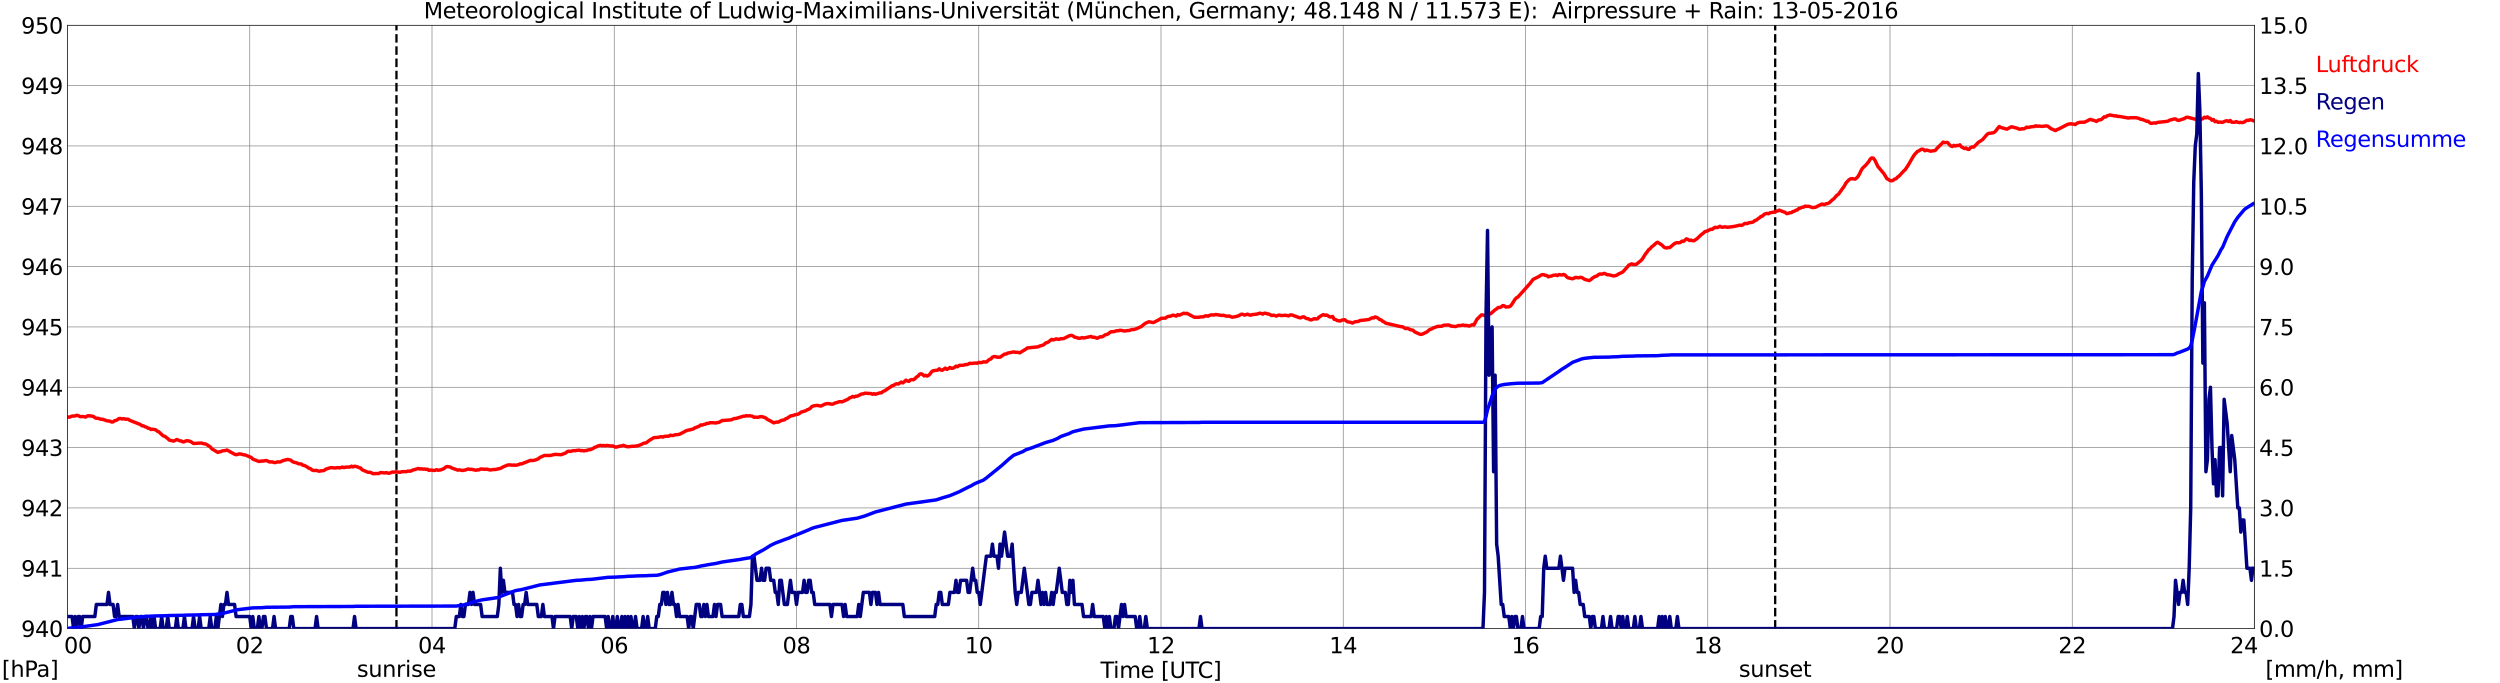<?xml version="1.0" encoding="utf-8" standalone="no"?>
<!DOCTYPE svg PUBLIC "-//W3C//DTD SVG 1.1//EN"
  "http://www.w3.org/Graphics/SVG/1.1/DTD/svg11.dtd">
<svg xmlns:xlink="http://www.w3.org/1999/xlink" width="1085.4pt" height="296.64pt" viewBox="0 0 1085.4 296.64" xmlns="http://www.w3.org/2000/svg" version="1.1">
 <defs>
  <style type="text/css">*{stroke-linejoin: round; stroke-linecap: butt}</style>
 </defs>
 <g id="figure_1">
  <g id="patch_1">
   <path d="M 0 296.64 
L 1085.4 296.64 
L 1085.4 0 
L 0 0 
z
" style="fill: #ffffff"/>
  </g>
  <g id="axes_1">
   <g id="patch_2">
    <path d="M 29.306 272.909 
L 978.814 272.909 
L 978.814 10.976 
L 29.306 10.976 
z
" style="fill: #ffffff"/>
   </g>
   <g id="patch_3">
    <path d="M 978.814 272.909 
L 978.814 272.909 
L 978.814 10.976 
L 978.814 10.976 
z
" clip-path="url(#p73b136014d)" style="fill: #d3d3d3; opacity: 0.25; stroke: #d3d3d3; stroke-linejoin: miter"/>
   </g>
   <g id="matplotlib.axis_1">
    <g id="xtick_1">
     <g id="line2d_1">
      <path d="M 29.306 272.909 
L 29.306 10.976 
" clip-path="url(#p73b136014d)" style="fill: none; stroke: #808080; stroke-width: 0.3; stroke-linecap: square"/>
     </g>
     <g id="line2d_2"/>
     <g id="text_1">
      <!--    00 -->
      <g transform="translate(18.733 283.627) scale(0.095 -0.095)">
       <defs>
        <path id="DejaVuSans-20" transform="scale(0.016)"/>
        <path id="DejaVuSans-30" d="M 2034 4250 
Q 1547 4250 1301 3770 
Q 1056 3291 1056 2328 
Q 1056 1369 1301 889 
Q 1547 409 2034 409 
Q 2525 409 2770 889 
Q 3016 1369 3016 2328 
Q 3016 3291 2770 3770 
Q 2525 4250 2034 4250 
z
M 2034 4750 
Q 2819 4750 3233 4129 
Q 3647 3509 3647 2328 
Q 3647 1150 3233 529 
Q 2819 -91 2034 -91 
Q 1250 -91 836 529 
Q 422 1150 422 2328 
Q 422 3509 836 4129 
Q 1250 4750 2034 4750 
z
" transform="scale(0.016)"/>
       </defs>
       <use xlink:href="#DejaVuSans-20"/>
       <use xlink:href="#DejaVuSans-20" transform="translate(31.787 0)"/>
       <use xlink:href="#DejaVuSans-20" transform="translate(63.574 0)"/>
       <use xlink:href="#DejaVuSans-30" transform="translate(95.361 0)"/>
       <use xlink:href="#DejaVuSans-30" transform="translate(158.984 0)"/>
      </g>
     </g>
    </g>
    <g id="xtick_2">
     <g id="line2d_3">
      <path d="M 108.431 272.909 
L 108.431 10.976 
" clip-path="url(#p73b136014d)" style="fill: none; stroke: #808080; stroke-width: 0.3; stroke-linecap: square"/>
     </g>
     <g id="line2d_4"/>
     <g id="text_2">
      <!-- 02 -->
      <g transform="translate(102.387 283.627) scale(0.095 -0.095)">
       <defs>
        <path id="DejaVuSans-32" d="M 1228 531 
L 3431 531 
L 3431 0 
L 469 0 
L 469 531 
Q 828 903 1448 1529 
Q 2069 2156 2228 2338 
Q 2531 2678 2651 2914 
Q 2772 3150 2772 3378 
Q 2772 3750 2511 3984 
Q 2250 4219 1831 4219 
Q 1534 4219 1204 4116 
Q 875 4013 500 3803 
L 500 4441 
Q 881 4594 1212 4672 
Q 1544 4750 1819 4750 
Q 2544 4750 2975 4387 
Q 3406 4025 3406 3419 
Q 3406 3131 3298 2873 
Q 3191 2616 2906 2266 
Q 2828 2175 2409 1742 
Q 1991 1309 1228 531 
z
" transform="scale(0.016)"/>
       </defs>
       <use xlink:href="#DejaVuSans-30"/>
       <use xlink:href="#DejaVuSans-32" transform="translate(63.623 0)"/>
      </g>
     </g>
    </g>
    <g id="xtick_3">
     <g id="line2d_5">
      <path d="M 187.557 272.909 
L 187.557 10.976 
" clip-path="url(#p73b136014d)" style="fill: none; stroke: #808080; stroke-width: 0.3; stroke-linecap: square"/>
     </g>
     <g id="line2d_6"/>
     <g id="text_3">
      <!-- 04 -->
      <g transform="translate(181.513 283.627) scale(0.095 -0.095)">
       <defs>
        <path id="DejaVuSans-34" d="M 2419 4116 
L 825 1625 
L 2419 1625 
L 2419 4116 
z
M 2253 4666 
L 3047 4666 
L 3047 1625 
L 3713 1625 
L 3713 1100 
L 3047 1100 
L 3047 0 
L 2419 0 
L 2419 1100 
L 313 1100 
L 313 1709 
L 2253 4666 
z
" transform="scale(0.016)"/>
       </defs>
       <use xlink:href="#DejaVuSans-30"/>
       <use xlink:href="#DejaVuSans-34" transform="translate(63.623 0)"/>
      </g>
     </g>
    </g>
    <g id="xtick_4">
     <g id="line2d_7">
      <path d="M 266.683 272.909 
L 266.683 10.976 
" clip-path="url(#p73b136014d)" style="fill: none; stroke: #808080; stroke-width: 0.3; stroke-linecap: square"/>
     </g>
     <g id="line2d_8"/>
     <g id="text_4">
      <!-- 06 -->
      <g transform="translate(260.638 283.627) scale(0.095 -0.095)">
       <defs>
        <path id="DejaVuSans-36" d="M 2113 2584 
Q 1688 2584 1439 2293 
Q 1191 2003 1191 1497 
Q 1191 994 1439 701 
Q 1688 409 2113 409 
Q 2538 409 2786 701 
Q 3034 994 3034 1497 
Q 3034 2003 2786 2293 
Q 2538 2584 2113 2584 
z
M 3366 4563 
L 3366 3988 
Q 3128 4100 2886 4159 
Q 2644 4219 2406 4219 
Q 1781 4219 1451 3797 
Q 1122 3375 1075 2522 
Q 1259 2794 1537 2939 
Q 1816 3084 2150 3084 
Q 2853 3084 3261 2657 
Q 3669 2231 3669 1497 
Q 3669 778 3244 343 
Q 2819 -91 2113 -91 
Q 1303 -91 875 529 
Q 447 1150 447 2328 
Q 447 3434 972 4092 
Q 1497 4750 2381 4750 
Q 2619 4750 2861 4703 
Q 3103 4656 3366 4563 
z
" transform="scale(0.016)"/>
       </defs>
       <use xlink:href="#DejaVuSans-30"/>
       <use xlink:href="#DejaVuSans-36" transform="translate(63.623 0)"/>
      </g>
     </g>
    </g>
    <g id="xtick_5">
     <g id="line2d_9">
      <path d="M 345.808 272.909 
L 345.808 10.976 
" clip-path="url(#p73b136014d)" style="fill: none; stroke: #808080; stroke-width: 0.3; stroke-linecap: square"/>
     </g>
     <g id="line2d_10"/>
     <g id="text_5">
      <!-- 08 -->
      <g transform="translate(339.764 283.627) scale(0.095 -0.095)">
       <defs>
        <path id="DejaVuSans-38" d="M 2034 2216 
Q 1584 2216 1326 1975 
Q 1069 1734 1069 1313 
Q 1069 891 1326 650 
Q 1584 409 2034 409 
Q 2484 409 2743 651 
Q 3003 894 3003 1313 
Q 3003 1734 2745 1975 
Q 2488 2216 2034 2216 
z
M 1403 2484 
Q 997 2584 770 2862 
Q 544 3141 544 3541 
Q 544 4100 942 4425 
Q 1341 4750 2034 4750 
Q 2731 4750 3128 4425 
Q 3525 4100 3525 3541 
Q 3525 3141 3298 2862 
Q 3072 2584 2669 2484 
Q 3125 2378 3379 2068 
Q 3634 1759 3634 1313 
Q 3634 634 3220 271 
Q 2806 -91 2034 -91 
Q 1263 -91 848 271 
Q 434 634 434 1313 
Q 434 1759 690 2068 
Q 947 2378 1403 2484 
z
M 1172 3481 
Q 1172 3119 1398 2916 
Q 1625 2713 2034 2713 
Q 2441 2713 2670 2916 
Q 2900 3119 2900 3481 
Q 2900 3844 2670 4047 
Q 2441 4250 2034 4250 
Q 1625 4250 1398 4047 
Q 1172 3844 1172 3481 
z
" transform="scale(0.016)"/>
       </defs>
       <use xlink:href="#DejaVuSans-30"/>
       <use xlink:href="#DejaVuSans-38" transform="translate(63.623 0)"/>
      </g>
     </g>
    </g>
    <g id="xtick_6">
     <g id="line2d_11">
      <path d="M 424.934 272.909 
L 424.934 10.976 
" clip-path="url(#p73b136014d)" style="fill: none; stroke: #808080; stroke-width: 0.3; stroke-linecap: square"/>
     </g>
     <g id="line2d_12"/>
     <g id="text_6">
      <!-- 10 -->
      <g transform="translate(418.89 283.627) scale(0.095 -0.095)">
       <defs>
        <path id="DejaVuSans-31" d="M 794 531 
L 1825 531 
L 1825 4091 
L 703 3866 
L 703 4441 
L 1819 4666 
L 2450 4666 
L 2450 531 
L 3481 531 
L 3481 0 
L 794 0 
L 794 531 
z
" transform="scale(0.016)"/>
       </defs>
       <use xlink:href="#DejaVuSans-31"/>
       <use xlink:href="#DejaVuSans-30" transform="translate(63.623 0)"/>
      </g>
     </g>
    </g>
    <g id="xtick_7">
     <g id="line2d_13">
      <path d="M 504.06 272.909 
L 504.06 10.976 
" clip-path="url(#p73b136014d)" style="fill: none; stroke: #808080; stroke-width: 0.3; stroke-linecap: square"/>
     </g>
     <g id="line2d_14"/>
     <g id="text_7">
      <!-- 12 -->
      <g transform="translate(498.015 283.627) scale(0.095 -0.095)">
       <use xlink:href="#DejaVuSans-31"/>
       <use xlink:href="#DejaVuSans-32" transform="translate(63.623 0)"/>
      </g>
     </g>
    </g>
    <g id="xtick_8">
     <g id="line2d_15">
      <path d="M 583.185 272.909 
L 583.185 10.976 
" clip-path="url(#p73b136014d)" style="fill: none; stroke: #808080; stroke-width: 0.3; stroke-linecap: square"/>
     </g>
     <g id="line2d_16"/>
     <g id="text_8">
      <!-- 14 -->
      <g transform="translate(577.141 283.627) scale(0.095 -0.095)">
       <use xlink:href="#DejaVuSans-31"/>
       <use xlink:href="#DejaVuSans-34" transform="translate(63.623 0)"/>
      </g>
     </g>
    </g>
    <g id="xtick_9">
     <g id="line2d_17">
      <path d="M 662.311 272.909 
L 662.311 10.976 
" clip-path="url(#p73b136014d)" style="fill: none; stroke: #808080; stroke-width: 0.3; stroke-linecap: square"/>
     </g>
     <g id="line2d_18"/>
     <g id="text_9">
      <!-- 16 -->
      <g transform="translate(656.267 283.627) scale(0.095 -0.095)">
       <use xlink:href="#DejaVuSans-31"/>
       <use xlink:href="#DejaVuSans-36" transform="translate(63.623 0)"/>
      </g>
     </g>
    </g>
    <g id="xtick_10">
     <g id="line2d_19">
      <path d="M 741.437 272.909 
L 741.437 10.976 
" clip-path="url(#p73b136014d)" style="fill: none; stroke: #808080; stroke-width: 0.3; stroke-linecap: square"/>
     </g>
     <g id="line2d_20"/>
     <g id="text_10">
      <!-- 18 -->
      <g transform="translate(735.392 283.627) scale(0.095 -0.095)">
       <use xlink:href="#DejaVuSans-31"/>
       <use xlink:href="#DejaVuSans-38" transform="translate(63.623 0)"/>
      </g>
     </g>
    </g>
    <g id="xtick_11">
     <g id="line2d_21">
      <path d="M 820.562 272.909 
L 820.562 10.976 
" clip-path="url(#p73b136014d)" style="fill: none; stroke: #808080; stroke-width: 0.3; stroke-linecap: square"/>
     </g>
     <g id="line2d_22"/>
     <g id="text_11">
      <!-- 20 -->
      <g transform="translate(814.518 283.627) scale(0.095 -0.095)">
       <use xlink:href="#DejaVuSans-32"/>
       <use xlink:href="#DejaVuSans-30" transform="translate(63.623 0)"/>
      </g>
     </g>
    </g>
    <g id="xtick_12">
     <g id="line2d_23">
      <path d="M 899.688 272.909 
L 899.688 10.976 
" clip-path="url(#p73b136014d)" style="fill: none; stroke: #808080; stroke-width: 0.3; stroke-linecap: square"/>
     </g>
     <g id="line2d_24"/>
     <g id="text_12">
      <!-- 22 -->
      <g transform="translate(893.644 283.627) scale(0.095 -0.095)">
       <use xlink:href="#DejaVuSans-32"/>
       <use xlink:href="#DejaVuSans-32" transform="translate(63.623 0)"/>
      </g>
     </g>
    </g>
    <g id="xtick_13">
     <g id="line2d_25">
      <path d="M 978.814 272.909 
L 978.814 10.976 
" clip-path="url(#p73b136014d)" style="fill: none; stroke: #808080; stroke-width: 0.3; stroke-linecap: square"/>
     </g>
     <g id="line2d_26"/>
     <g id="text_13">
      <!-- 24    -->
      <g transform="translate(968.241 283.627) scale(0.095 -0.095)">
       <use xlink:href="#DejaVuSans-32"/>
       <use xlink:href="#DejaVuSans-34" transform="translate(63.623 0)"/>
       <use xlink:href="#DejaVuSans-20" transform="translate(127.246 0)"/>
       <use xlink:href="#DejaVuSans-20" transform="translate(159.033 0)"/>
       <use xlink:href="#DejaVuSans-20" transform="translate(190.82 0)"/>
      </g>
     </g>
    </g>
    <g id="text_14">
     <!-- Time [UTC] -->
     <g transform="translate(477.806 294.322) scale(0.095 -0.095)">
      <defs>
       <path id="DejaVuSans-54" d="M -19 4666 
L 3928 4666 
L 3928 4134 
L 2272 4134 
L 2272 0 
L 1638 0 
L 1638 4134 
L -19 4134 
L -19 4666 
z
" transform="scale(0.016)"/>
       <path id="DejaVuSans-69" d="M 603 3500 
L 1178 3500 
L 1178 0 
L 603 0 
L 603 3500 
z
M 603 4863 
L 1178 4863 
L 1178 4134 
L 603 4134 
L 603 4863 
z
" transform="scale(0.016)"/>
       <path id="DejaVuSans-6d" d="M 3328 2828 
Q 3544 3216 3844 3400 
Q 4144 3584 4550 3584 
Q 5097 3584 5394 3201 
Q 5691 2819 5691 2113 
L 5691 0 
L 5113 0 
L 5113 2094 
Q 5113 2597 4934 2840 
Q 4756 3084 4391 3084 
Q 3944 3084 3684 2787 
Q 3425 2491 3425 1978 
L 3425 0 
L 2847 0 
L 2847 2094 
Q 2847 2600 2669 2842 
Q 2491 3084 2119 3084 
Q 1678 3084 1418 2786 
Q 1159 2488 1159 1978 
L 1159 0 
L 581 0 
L 581 3500 
L 1159 3500 
L 1159 2956 
Q 1356 3278 1631 3431 
Q 1906 3584 2284 3584 
Q 2666 3584 2933 3390 
Q 3200 3197 3328 2828 
z
" transform="scale(0.016)"/>
       <path id="DejaVuSans-65" d="M 3597 1894 
L 3597 1613 
L 953 1613 
Q 991 1019 1311 708 
Q 1631 397 2203 397 
Q 2534 397 2845 478 
Q 3156 559 3463 722 
L 3463 178 
Q 3153 47 2828 -22 
Q 2503 -91 2169 -91 
Q 1331 -91 842 396 
Q 353 884 353 1716 
Q 353 2575 817 3079 
Q 1281 3584 2069 3584 
Q 2775 3584 3186 3129 
Q 3597 2675 3597 1894 
z
M 3022 2063 
Q 3016 2534 2758 2815 
Q 2500 3097 2075 3097 
Q 1594 3097 1305 2825 
Q 1016 2553 972 2059 
L 3022 2063 
z
" transform="scale(0.016)"/>
       <path id="DejaVuSans-5b" d="M 550 4863 
L 1875 4863 
L 1875 4416 
L 1125 4416 
L 1125 -397 
L 1875 -397 
L 1875 -844 
L 550 -844 
L 550 4863 
z
" transform="scale(0.016)"/>
       <path id="DejaVuSans-55" d="M 556 4666 
L 1191 4666 
L 1191 1831 
Q 1191 1081 1462 751 
Q 1734 422 2344 422 
Q 2950 422 3222 751 
Q 3494 1081 3494 1831 
L 3494 4666 
L 4128 4666 
L 4128 1753 
Q 4128 841 3676 375 
Q 3225 -91 2344 -91 
Q 1459 -91 1007 375 
Q 556 841 556 1753 
L 556 4666 
z
" transform="scale(0.016)"/>
       <path id="DejaVuSans-43" d="M 4122 4306 
L 4122 3641 
Q 3803 3938 3442 4084 
Q 3081 4231 2675 4231 
Q 1875 4231 1450 3742 
Q 1025 3253 1025 2328 
Q 1025 1406 1450 917 
Q 1875 428 2675 428 
Q 3081 428 3442 575 
Q 3803 722 4122 1019 
L 4122 359 
Q 3791 134 3420 21 
Q 3050 -91 2638 -91 
Q 1578 -91 968 557 
Q 359 1206 359 2328 
Q 359 3453 968 4101 
Q 1578 4750 2638 4750 
Q 3056 4750 3426 4639 
Q 3797 4528 4122 4306 
z
" transform="scale(0.016)"/>
       <path id="DejaVuSans-5d" d="M 1947 4863 
L 1947 -844 
L 622 -844 
L 622 -397 
L 1369 -397 
L 1369 4416 
L 622 4416 
L 622 4863 
L 1947 4863 
z
" transform="scale(0.016)"/>
      </defs>
      <use xlink:href="#DejaVuSans-54"/>
      <use xlink:href="#DejaVuSans-69" transform="translate(57.959 0)"/>
      <use xlink:href="#DejaVuSans-6d" transform="translate(85.742 0)"/>
      <use xlink:href="#DejaVuSans-65" transform="translate(183.154 0)"/>
      <use xlink:href="#DejaVuSans-20" transform="translate(244.678 0)"/>
      <use xlink:href="#DejaVuSans-5b" transform="translate(276.465 0)"/>
      <use xlink:href="#DejaVuSans-55" transform="translate(315.479 0)"/>
      <use xlink:href="#DejaVuSans-54" transform="translate(388.672 0)"/>
      <use xlink:href="#DejaVuSans-43" transform="translate(443.881 0)"/>
      <use xlink:href="#DejaVuSans-5d" transform="translate(513.705 0)"/>
     </g>
    </g>
   </g>
   <g id="matplotlib.axis_2">
    <g id="ytick_1">
     <g id="line2d_27">
      <path d="M 29.306 272.909 
L 978.814 272.909 
" clip-path="url(#p73b136014d)" style="fill: none; stroke: #808080; stroke-width: 0.3; stroke-linecap: square"/>
     </g>
     <g id="line2d_28"/>
     <g id="text_15">
      <!-- 940 -->
      <g transform="translate(9.173 276.518) scale(0.095 -0.095)">
       <defs>
        <path id="DejaVuSans-39" d="M 703 97 
L 703 672 
Q 941 559 1184 500 
Q 1428 441 1663 441 
Q 2288 441 2617 861 
Q 2947 1281 2994 2138 
Q 2813 1869 2534 1725 
Q 2256 1581 1919 1581 
Q 1219 1581 811 2004 
Q 403 2428 403 3163 
Q 403 3881 828 4315 
Q 1253 4750 1959 4750 
Q 2769 4750 3195 4129 
Q 3622 3509 3622 2328 
Q 3622 1225 3098 567 
Q 2575 -91 1691 -91 
Q 1453 -91 1209 -44 
Q 966 3 703 97 
z
M 1959 2075 
Q 2384 2075 2632 2365 
Q 2881 2656 2881 3163 
Q 2881 3666 2632 3958 
Q 2384 4250 1959 4250 
Q 1534 4250 1286 3958 
Q 1038 3666 1038 3163 
Q 1038 2656 1286 2365 
Q 1534 2075 1959 2075 
z
" transform="scale(0.016)"/>
       </defs>
       <use xlink:href="#DejaVuSans-39"/>
       <use xlink:href="#DejaVuSans-34" transform="translate(63.623 0)"/>
       <use xlink:href="#DejaVuSans-30" transform="translate(127.246 0)"/>
      </g>
     </g>
    </g>
    <g id="ytick_2">
     <g id="line2d_29">
      <path d="M 29.306 246.715 
L 978.814 246.715 
" clip-path="url(#p73b136014d)" style="fill: none; stroke: #808080; stroke-width: 0.3; stroke-linecap: square"/>
     </g>
     <g id="line2d_30"/>
     <g id="text_16">
      <!-- 941 -->
      <g transform="translate(9.173 250.325) scale(0.095 -0.095)">
       <use xlink:href="#DejaVuSans-39"/>
       <use xlink:href="#DejaVuSans-34" transform="translate(63.623 0)"/>
       <use xlink:href="#DejaVuSans-31" transform="translate(127.246 0)"/>
      </g>
     </g>
    </g>
    <g id="ytick_3">
     <g id="line2d_31">
      <path d="M 29.306 220.522 
L 978.814 220.522 
" clip-path="url(#p73b136014d)" style="fill: none; stroke: #808080; stroke-width: 0.3; stroke-linecap: square"/>
     </g>
     <g id="line2d_32"/>
     <g id="text_17">
      <!-- 942 -->
      <g transform="translate(9.173 224.131) scale(0.095 -0.095)">
       <use xlink:href="#DejaVuSans-39"/>
       <use xlink:href="#DejaVuSans-34" transform="translate(63.623 0)"/>
       <use xlink:href="#DejaVuSans-32" transform="translate(127.246 0)"/>
      </g>
     </g>
    </g>
    <g id="ytick_4">
     <g id="line2d_33">
      <path d="M 29.306 194.329 
L 978.814 194.329 
" clip-path="url(#p73b136014d)" style="fill: none; stroke: #808080; stroke-width: 0.3; stroke-linecap: square"/>
     </g>
     <g id="line2d_34"/>
     <g id="text_18">
      <!-- 943 -->
      <g transform="translate(9.173 197.938) scale(0.095 -0.095)">
       <defs>
        <path id="DejaVuSans-33" d="M 2597 2516 
Q 3050 2419 3304 2112 
Q 3559 1806 3559 1356 
Q 3559 666 3084 287 
Q 2609 -91 1734 -91 
Q 1441 -91 1130 -33 
Q 819 25 488 141 
L 488 750 
Q 750 597 1062 519 
Q 1375 441 1716 441 
Q 2309 441 2620 675 
Q 2931 909 2931 1356 
Q 2931 1769 2642 2001 
Q 2353 2234 1838 2234 
L 1294 2234 
L 1294 2753 
L 1863 2753 
Q 2328 2753 2575 2939 
Q 2822 3125 2822 3475 
Q 2822 3834 2567 4026 
Q 2313 4219 1838 4219 
Q 1578 4219 1281 4162 
Q 984 4106 628 3988 
L 628 4550 
Q 988 4650 1302 4700 
Q 1616 4750 1894 4750 
Q 2613 4750 3031 4423 
Q 3450 4097 3450 3541 
Q 3450 3153 3228 2886 
Q 3006 2619 2597 2516 
z
" transform="scale(0.016)"/>
       </defs>
       <use xlink:href="#DejaVuSans-39"/>
       <use xlink:href="#DejaVuSans-34" transform="translate(63.623 0)"/>
       <use xlink:href="#DejaVuSans-33" transform="translate(127.246 0)"/>
      </g>
     </g>
    </g>
    <g id="ytick_5">
     <g id="line2d_35">
      <path d="M 29.306 168.136 
L 978.814 168.136 
" clip-path="url(#p73b136014d)" style="fill: none; stroke: #808080; stroke-width: 0.3; stroke-linecap: square"/>
     </g>
     <g id="line2d_36"/>
     <g id="text_19">
      <!-- 944 -->
      <g transform="translate(9.173 171.745) scale(0.095 -0.095)">
       <use xlink:href="#DejaVuSans-39"/>
       <use xlink:href="#DejaVuSans-34" transform="translate(63.623 0)"/>
       <use xlink:href="#DejaVuSans-34" transform="translate(127.246 0)"/>
      </g>
     </g>
    </g>
    <g id="ytick_6">
     <g id="line2d_37">
      <path d="M 29.306 141.942 
L 978.814 141.942 
" clip-path="url(#p73b136014d)" style="fill: none; stroke: #808080; stroke-width: 0.3; stroke-linecap: square"/>
     </g>
     <g id="line2d_38"/>
     <g id="text_20">
      <!-- 945 -->
      <g transform="translate(9.173 145.551) scale(0.095 -0.095)">
       <defs>
        <path id="DejaVuSans-35" d="M 691 4666 
L 3169 4666 
L 3169 4134 
L 1269 4134 
L 1269 2991 
Q 1406 3038 1543 3061 
Q 1681 3084 1819 3084 
Q 2600 3084 3056 2656 
Q 3513 2228 3513 1497 
Q 3513 744 3044 326 
Q 2575 -91 1722 -91 
Q 1428 -91 1123 -41 
Q 819 9 494 109 
L 494 744 
Q 775 591 1075 516 
Q 1375 441 1709 441 
Q 2250 441 2565 725 
Q 2881 1009 2881 1497 
Q 2881 1984 2565 2268 
Q 2250 2553 1709 2553 
Q 1456 2553 1204 2497 
Q 953 2441 691 2322 
L 691 4666 
z
" transform="scale(0.016)"/>
       </defs>
       <use xlink:href="#DejaVuSans-39"/>
       <use xlink:href="#DejaVuSans-34" transform="translate(63.623 0)"/>
       <use xlink:href="#DejaVuSans-35" transform="translate(127.246 0)"/>
      </g>
     </g>
    </g>
    <g id="ytick_7">
     <g id="line2d_39">
      <path d="M 29.306 115.749 
L 978.814 115.749 
" clip-path="url(#p73b136014d)" style="fill: none; stroke: #808080; stroke-width: 0.3; stroke-linecap: square"/>
     </g>
     <g id="line2d_40"/>
     <g id="text_21">
      <!-- 946 -->
      <g transform="translate(9.173 119.358) scale(0.095 -0.095)">
       <use xlink:href="#DejaVuSans-39"/>
       <use xlink:href="#DejaVuSans-34" transform="translate(63.623 0)"/>
       <use xlink:href="#DejaVuSans-36" transform="translate(127.246 0)"/>
      </g>
     </g>
    </g>
    <g id="ytick_8">
     <g id="line2d_41">
      <path d="M 29.306 89.556 
L 978.814 89.556 
" clip-path="url(#p73b136014d)" style="fill: none; stroke: #808080; stroke-width: 0.3; stroke-linecap: square"/>
     </g>
     <g id="line2d_42"/>
     <g id="text_22">
      <!-- 947 -->
      <g transform="translate(9.173 93.165) scale(0.095 -0.095)">
       <defs>
        <path id="DejaVuSans-37" d="M 525 4666 
L 3525 4666 
L 3525 4397 
L 1831 0 
L 1172 0 
L 2766 4134 
L 525 4134 
L 525 4666 
z
" transform="scale(0.016)"/>
       </defs>
       <use xlink:href="#DejaVuSans-39"/>
       <use xlink:href="#DejaVuSans-34" transform="translate(63.623 0)"/>
       <use xlink:href="#DejaVuSans-37" transform="translate(127.246 0)"/>
      </g>
     </g>
    </g>
    <g id="ytick_9">
     <g id="line2d_43">
      <path d="M 29.306 63.362 
L 978.814 63.362 
" clip-path="url(#p73b136014d)" style="fill: none; stroke: #808080; stroke-width: 0.3; stroke-linecap: square"/>
     </g>
     <g id="line2d_44"/>
     <g id="text_23">
      <!-- 948 -->
      <g transform="translate(9.173 66.972) scale(0.095 -0.095)">
       <use xlink:href="#DejaVuSans-39"/>
       <use xlink:href="#DejaVuSans-34" transform="translate(63.623 0)"/>
       <use xlink:href="#DejaVuSans-38" transform="translate(127.246 0)"/>
      </g>
     </g>
    </g>
    <g id="ytick_10">
     <g id="line2d_45">
      <path d="M 29.306 37.169 
L 978.814 37.169 
" clip-path="url(#p73b136014d)" style="fill: none; stroke: #808080; stroke-width: 0.3; stroke-linecap: square"/>
     </g>
     <g id="line2d_46"/>
     <g id="text_24">
      <!-- 949 -->
      <g transform="translate(9.173 40.778) scale(0.095 -0.095)">
       <use xlink:href="#DejaVuSans-39"/>
       <use xlink:href="#DejaVuSans-34" transform="translate(63.623 0)"/>
       <use xlink:href="#DejaVuSans-39" transform="translate(127.246 0)"/>
      </g>
     </g>
    </g>
    <g id="ytick_11">
     <g id="line2d_47">
      <path d="M 29.306 10.976 
L 978.814 10.976 
" clip-path="url(#p73b136014d)" style="fill: none; stroke: #808080; stroke-width: 0.3; stroke-linecap: square"/>
     </g>
     <g id="line2d_48"/>
     <g id="text_25">
      <!-- 950 -->
      <g transform="translate(9.173 14.585) scale(0.095 -0.095)">
       <use xlink:href="#DejaVuSans-39"/>
       <use xlink:href="#DejaVuSans-35" transform="translate(63.623 0)"/>
       <use xlink:href="#DejaVuSans-30" transform="translate(127.246 0)"/>
      </g>
     </g>
    </g>
   </g>
   <g id="line2d_49">
    <path d="M 172.128 272.909 
L 172.128 10.976 
" clip-path="url(#p73b136014d)" style="fill: none; stroke-dasharray: 3.7,1.6; stroke-dashoffset: 0; stroke: #000000"/>
   </g>
   <g id="line2d_50">
    <path d="M 770.713 272.909 
L 770.713 10.976 
" clip-path="url(#p73b136014d)" style="fill: none; stroke-dasharray: 3.7,1.6; stroke-dashoffset: 0; stroke: #000000"/>
   </g>
   <g id="line2d_51">
    <path d="M 29.306 180.97 
L 29.965 181.167 
L 31.284 180.656 
L 32.603 180.604 
L 33.262 180.289 
L 33.921 180.446 
L 34.581 180.813 
L 35.24 180.918 
L 35.9 180.813 
L 37.218 181.075 
L 37.878 180.604 
L 38.537 180.499 
L 40.515 180.761 
L 41.175 181.337 
L 41.834 181.599 
L 42.493 181.599 
L 43.812 182.018 
L 44.472 182.018 
L 46.45 182.699 
L 47.768 182.856 
L 48.428 183.223 
L 49.087 183.171 
L 49.747 182.647 
L 50.406 182.542 
L 51.725 181.704 
L 52.384 181.704 
L 53.043 181.913 
L 53.703 181.756 
L 54.362 181.966 
L 55.681 182.018 
L 56.34 182.489 
L 60.956 184.323 
L 61.615 184.847 
L 62.275 184.899 
L 62.934 185.266 
L 63.594 185.476 
L 64.253 185.895 
L 64.912 185.999 
L 65.572 186.471 
L 66.231 186.366 
L 67.55 186.576 
L 68.209 187.152 
L 68.869 187.414 
L 70.187 188.619 
L 70.847 189.247 
L 71.506 189.405 
L 72.825 190.4 
L 73.484 191.081 
L 75.462 191.5 
L 76.781 190.819 
L 78.1 191.395 
L 78.759 191.448 
L 79.419 191.867 
L 80.078 191.762 
L 80.737 191.395 
L 81.397 191.343 
L 82.716 191.657 
L 84.034 192.548 
L 87.331 192.338 
L 88.65 192.705 
L 89.309 192.757 
L 91.288 194.015 
L 91.947 194.853 
L 94.584 196.424 
L 95.244 196.162 
L 95.903 196.058 
L 96.563 195.743 
L 97.881 195.586 
L 98.541 195.377 
L 99.86 196.11 
L 101.838 197.21 
L 102.497 197.42 
L 103.156 197.315 
L 103.816 197.053 
L 104.475 197.105 
L 105.794 197.472 
L 106.453 197.524 
L 109.091 198.625 
L 109.75 199.306 
L 112.388 200.353 
L 113.707 200.144 
L 114.366 200.144 
L 115.685 199.934 
L 117.003 200.563 
L 118.322 200.563 
L 118.982 200.825 
L 119.641 200.825 
L 120.3 200.563 
L 121.619 200.563 
L 122.938 199.934 
L 124.916 199.463 
L 126.235 199.777 
L 126.894 200.353 
L 127.553 200.668 
L 128.872 200.982 
L 129.532 201.349 
L 130.85 201.453 
L 131.51 202.03 
L 132.169 202.082 
L 133.488 202.815 
L 134.147 203.339 
L 134.807 203.444 
L 135.466 204.073 
L 136.125 204.282 
L 137.444 204.23 
L 138.104 204.492 
L 138.763 204.597 
L 139.422 204.387 
L 140.082 204.387 
L 140.741 204.23 
L 141.4 203.706 
L 143.379 203.077 
L 144.038 203.025 
L 145.357 203.182 
L 146.676 203.025 
L 147.335 203.13 
L 147.994 203.025 
L 148.654 202.763 
L 149.313 203.025 
L 149.972 202.815 
L 151.951 202.763 
L 152.61 202.396 
L 153.269 202.711 
L 153.929 202.396 
L 155.247 202.711 
L 155.907 203.077 
L 156.566 203.182 
L 157.226 203.968 
L 159.863 205.068 
L 160.523 205.016 
L 161.182 205.225 
L 161.841 205.644 
L 163.819 205.592 
L 164.479 205.592 
L 165.138 205.173 
L 166.457 205.278 
L 167.116 205.33 
L 167.776 205.173 
L 168.435 205.435 
L 169.094 205.435 
L 170.413 204.911 
L 171.073 205.016 
L 171.732 204.806 
L 173.71 205.068 
L 174.37 204.806 
L 175.688 204.754 
L 176.348 204.806 
L 177.007 204.544 
L 178.326 204.544 
L 178.985 204.178 
L 181.623 203.392 
L 182.282 203.654 
L 182.941 203.497 
L 183.601 203.706 
L 184.26 203.601 
L 184.92 203.811 
L 185.579 203.706 
L 186.238 204.23 
L 186.898 204.073 
L 188.217 204.23 
L 188.876 204.23 
L 189.535 203.916 
L 190.195 204.178 
L 191.513 203.968 
L 192.832 203.392 
L 193.492 202.763 
L 194.151 202.554 
L 195.47 202.763 
L 196.129 203.182 
L 198.767 204.125 
L 199.426 203.968 
L 200.745 204.282 
L 202.063 204.02 
L 203.382 203.601 
L 204.042 203.811 
L 204.701 203.758 
L 206.679 204.178 
L 207.339 203.968 
L 207.998 204.02 
L 208.657 203.601 
L 209.976 203.706 
L 210.635 203.758 
L 211.295 203.654 
L 212.614 204.02 
L 213.273 204.02 
L 213.932 203.863 
L 215.251 203.811 
L 216.57 203.497 
L 217.229 203.392 
L 218.548 202.658 
L 220.526 201.873 
L 221.186 201.82 
L 222.504 201.977 
L 223.164 201.873 
L 223.823 202.03 
L 225.142 201.715 
L 225.801 201.401 
L 226.461 201.401 
L 230.417 199.829 
L 231.076 199.987 
L 232.395 199.725 
L 233.714 199.201 
L 234.373 198.625 
L 236.351 197.734 
L 238.989 197.734 
L 240.967 197.263 
L 243.604 197.42 
L 245.583 196.686 
L 246.242 196.11 
L 246.901 195.848 
L 247.561 196.005 
L 248.88 195.639 
L 249.539 195.691 
L 250.858 195.481 
L 251.517 195.429 
L 252.176 195.691 
L 252.836 195.586 
L 253.495 195.796 
L 254.155 195.586 
L 254.814 195.586 
L 255.473 195.272 
L 256.133 195.272 
L 257.451 194.748 
L 258.111 194.224 
L 258.77 194.067 
L 259.43 193.7 
L 260.748 193.334 
L 261.408 193.543 
L 262.067 193.386 
L 262.726 193.595 
L 263.386 193.386 
L 265.364 193.648 
L 266.023 193.595 
L 267.342 194.172 
L 269.32 193.648 
L 269.98 193.595 
L 270.639 193.334 
L 271.958 193.857 
L 272.617 193.962 
L 274.595 193.753 
L 275.914 193.7 
L 277.233 193.438 
L 278.552 192.914 
L 279.211 192.548 
L 279.87 192.338 
L 280.53 192.286 
L 281.849 191.238 
L 283.827 190.033 
L 285.805 189.876 
L 287.124 189.562 
L 287.783 189.771 
L 288.442 189.457 
L 290.42 189.352 
L 291.08 188.933 
L 291.739 189.09 
L 292.399 189.038 
L 293.058 188.776 
L 294.377 188.671 
L 295.036 188.514 
L 297.014 187.519 
L 297.674 187.1 
L 298.992 186.68 
L 299.652 186.628 
L 300.311 186.366 
L 300.971 186.261 
L 301.63 185.79 
L 303.608 185.004 
L 304.267 184.48 
L 304.927 184.533 
L 305.586 184.271 
L 306.246 184.166 
L 306.905 183.799 
L 307.564 183.799 
L 308.224 183.537 
L 309.543 183.537 
L 310.861 183.642 
L 311.521 183.432 
L 312.18 183.38 
L 313.499 182.594 
L 317.455 182.28 
L 318.774 181.704 
L 319.433 181.704 
L 322.73 180.708 
L 323.39 180.708 
L 324.049 180.446 
L 324.708 180.604 
L 325.368 180.499 
L 326.686 180.708 
L 327.346 181.18 
L 328.005 181.075 
L 328.665 181.18 
L 329.324 181.127 
L 329.983 180.918 
L 330.643 180.866 
L 331.961 181.232 
L 332.621 181.599 
L 333.28 182.175 
L 333.94 182.437 
L 335.918 183.59 
L 337.236 183.223 
L 337.896 183.275 
L 339.215 182.542 
L 340.533 182.28 
L 341.193 181.756 
L 341.852 181.547 
L 343.171 180.604 
L 344.49 180.342 
L 345.149 180.08 
L 346.468 179.818 
L 347.127 179.451 
L 347.787 178.927 
L 349.765 178.351 
L 350.424 177.932 
L 351.083 177.722 
L 351.743 177.303 
L 352.402 176.57 
L 353.062 176.255 
L 354.38 176.046 
L 355.04 176.046 
L 356.359 176.308 
L 357.677 175.679 
L 358.337 175.365 
L 359.655 175.208 
L 360.974 175.47 
L 361.634 175.47 
L 362.293 175.051 
L 363.612 174.684 
L 364.271 174.422 
L 364.93 174.37 
L 365.59 174.474 
L 367.568 173.584 
L 368.227 173.269 
L 368.887 172.746 
L 369.546 172.536 
L 370.206 172.117 
L 370.865 172.379 
L 371.524 172.012 
L 372.184 172.012 
L 374.162 171.017 
L 374.821 171.017 
L 375.481 170.702 
L 378.118 170.86 
L 378.777 171.174 
L 379.437 170.912 
L 380.096 171.174 
L 382.074 170.545 
L 382.734 170.545 
L 383.393 169.917 
L 384.053 169.707 
L 386.69 167.926 
L 387.349 167.455 
L 388.009 167.297 
L 388.668 166.826 
L 389.328 166.616 
L 389.987 166.721 
L 391.306 165.883 
L 391.965 166.25 
L 392.624 165.726 
L 393.284 165.045 
L 393.943 165.411 
L 394.603 165.569 
L 395.262 164.94 
L 395.921 164.783 
L 396.581 164.888 
L 397.24 164.416 
L 397.899 163.683 
L 398.559 163.316 
L 399.218 162.478 
L 399.878 162.268 
L 400.537 162.53 
L 401.196 163.211 
L 401.856 162.949 
L 402.515 163.264 
L 403.175 162.949 
L 403.834 162.321 
L 404.493 161.378 
L 405.153 160.959 
L 407.131 160.697 
L 407.79 160.12 
L 408.45 160.644 
L 409.109 160.749 
L 410.428 159.806 
L 411.087 160.382 
L 411.746 160.068 
L 412.406 159.544 
L 413.065 159.911 
L 413.725 159.858 
L 414.384 159.544 
L 415.043 158.968 
L 415.703 159.23 
L 416.362 158.654 
L 418.34 158.549 
L 419 158.287 
L 419.659 158.287 
L 420.318 158.13 
L 420.978 157.711 
L 421.637 157.815 
L 423.615 157.606 
L 424.275 157.711 
L 424.934 157.344 
L 426.253 157.449 
L 426.912 157.082 
L 428.231 157.187 
L 429.55 156.034 
L 430.209 155.877 
L 430.869 155.039 
L 431.528 154.829 
L 432.187 154.829 
L 432.847 155.091 
L 434.165 155.091 
L 436.144 153.729 
L 436.803 153.729 
L 437.462 153.31 
L 440.1 152.786 
L 440.759 152.943 
L 442.078 152.996 
L 442.737 153.205 
L 444.056 152.367 
L 445.375 151.581 
L 446.034 151.058 
L 450.65 150.586 
L 451.309 150.272 
L 452.628 149.905 
L 453.287 149.591 
L 453.947 148.91 
L 454.606 148.753 
L 455.266 148.386 
L 456.584 147.338 
L 457.244 147.6 
L 458.563 147.129 
L 459.222 147.286 
L 459.881 147.286 
L 460.541 147.024 
L 461.2 147.076 
L 461.859 146.971 
L 463.838 145.976 
L 464.497 145.714 
L 465.156 145.609 
L 465.816 145.819 
L 466.475 146.343 
L 468.453 146.867 
L 469.113 146.814 
L 469.772 146.552 
L 470.431 146.762 
L 473.728 146.081 
L 474.388 146.447 
L 475.047 146.395 
L 476.366 146.867 
L 477.685 146.186 
L 478.344 146.29 
L 479.003 145.976 
L 479.663 145.452 
L 480.981 145.033 
L 482.3 144.038 
L 483.619 143.985 
L 484.938 143.566 
L 485.597 143.619 
L 486.256 143.357 
L 488.235 143.723 
L 489.553 143.514 
L 490.213 143.514 
L 491.532 143.042 
L 492.191 143.095 
L 493.51 142.676 
L 495.488 141.785 
L 496.807 140.685 
L 497.466 140.266 
L 498.785 139.69 
L 500.763 140.056 
L 503.4 138.694 
L 504.06 138.223 
L 505.379 138.118 
L 506.038 138.118 
L 506.697 137.594 
L 507.357 137.332 
L 508.016 137.332 
L 509.335 136.808 
L 510.654 137.227 
L 511.313 136.599 
L 511.972 136.861 
L 513.95 135.97 
L 514.61 136.18 
L 515.269 136.023 
L 518.566 137.751 
L 519.885 137.751 
L 520.544 137.751 
L 521.204 137.594 
L 522.522 137.542 
L 523.182 137.175 
L 523.841 137.123 
L 524.501 137.28 
L 525.16 136.913 
L 525.819 136.704 
L 527.138 136.756 
L 527.797 136.546 
L 530.435 136.966 
L 531.094 136.861 
L 532.413 137.227 
L 533.073 137.28 
L 533.732 137.175 
L 534.391 137.542 
L 535.051 137.699 
L 536.369 137.489 
L 537.688 137.123 
L 539.007 136.389 
L 539.666 136.494 
L 540.326 136.808 
L 541.644 136.389 
L 542.304 136.704 
L 542.963 136.861 
L 543.623 136.599 
L 545.601 136.389 
L 546.919 135.97 
L 547.579 136.075 
L 548.238 136.389 
L 548.898 135.97 
L 549.557 136.023 
L 550.216 136.284 
L 550.876 136.337 
L 552.195 137.018 
L 552.854 136.808 
L 554.173 137.227 
L 554.832 136.913 
L 555.491 136.756 
L 556.151 137.018 
L 558.129 136.861 
L 559.448 137.175 
L 560.107 136.756 
L 560.766 136.704 
L 564.063 137.908 
L 564.723 138.013 
L 565.382 137.647 
L 566.042 137.542 
L 566.701 138.013 
L 567.36 138.328 
L 568.02 138.38 
L 568.679 138.799 
L 569.338 138.904 
L 570.657 138.328 
L 571.317 138.485 
L 571.976 138.432 
L 572.635 137.699 
L 573.954 136.861 
L 574.613 136.599 
L 575.273 136.913 
L 575.932 136.756 
L 577.251 137.542 
L 577.91 137.647 
L 578.57 137.385 
L 579.229 138.642 
L 579.889 138.747 
L 580.548 139.166 
L 581.867 139.375 
L 582.526 139.009 
L 583.845 138.799 
L 584.504 139.375 
L 585.164 139.742 
L 586.482 139.952 
L 587.142 140.266 
L 587.801 139.899 
L 588.46 139.69 
L 589.779 139.532 
L 590.439 139.166 
L 592.417 138.956 
L 594.395 138.694 
L 595.714 137.961 
L 596.373 138.066 
L 597.032 137.594 
L 597.692 137.804 
L 598.351 138.17 
L 599.011 138.747 
L 599.67 138.904 
L 600.329 139.532 
L 600.989 139.794 
L 601.648 140.318 
L 608.242 141.837 
L 608.901 141.837 
L 610.22 142.676 
L 610.879 142.518 
L 611.539 142.728 
L 612.198 143.095 
L 613.517 143.409 
L 614.176 144.09 
L 616.154 144.981 
L 616.814 145.19 
L 617.473 145.085 
L 619.451 144.142 
L 620.77 143.042 
L 621.429 142.885 
L 622.089 142.466 
L 624.067 141.733 
L 626.045 141.628 
L 626.705 141.209 
L 628.683 141.104 
L 629.342 141.209 
L 630.001 141.576 
L 631.98 141.785 
L 633.298 141.314 
L 633.958 141.366 
L 635.276 141.104 
L 635.936 141.366 
L 636.595 141.261 
L 637.914 141.576 
L 639.233 140.947 
L 639.892 141.156 
L 641.211 138.642 
L 643.189 136.704 
L 643.848 136.756 
L 644.508 136.966 
L 645.167 137.018 
L 645.827 136.913 
L 646.486 136.389 
L 647.145 136.232 
L 649.123 134.503 
L 649.783 134.084 
L 650.442 133.508 
L 651.102 133.508 
L 651.761 133.246 
L 652.42 132.67 
L 653.08 132.775 
L 653.739 133.298 
L 655.058 133.194 
L 655.717 132.932 
L 656.377 132.146 
L 657.695 130.05 
L 658.355 129.317 
L 659.014 128.95 
L 660.992 126.75 
L 664.289 123.031 
L 665.608 121.302 
L 668.246 119.992 
L 668.905 119.521 
L 669.564 119.259 
L 670.224 119.259 
L 670.883 119.573 
L 671.542 119.573 
L 672.202 120.202 
L 672.861 119.94 
L 673.521 119.887 
L 674.18 119.573 
L 675.499 119.364 
L 676.158 119.678 
L 676.817 119.206 
L 678.136 119.416 
L 678.796 119.154 
L 679.455 119.364 
L 680.114 120.149 
L 680.774 120.621 
L 682.752 121.04 
L 684.071 120.411 
L 685.389 120.621 
L 686.049 120.411 
L 686.708 120.464 
L 688.027 121.302 
L 690.005 121.826 
L 690.664 121.407 
L 691.324 120.778 
L 692.643 119.992 
L 693.302 119.835 
L 693.961 119.259 
L 694.621 118.945 
L 695.28 119.049 
L 696.599 118.683 
L 697.918 119.311 
L 698.577 119.311 
L 700.555 119.835 
L 701.874 119.521 
L 702.533 119.049 
L 704.511 118.106 
L 706.49 115.958 
L 707.149 115.12 
L 708.468 114.544 
L 709.127 114.858 
L 710.446 114.754 
L 712.424 113.13 
L 713.083 112.396 
L 714.402 110.248 
L 715.062 109.463 
L 715.721 108.467 
L 716.38 107.996 
L 717.04 107.21 
L 717.699 106.738 
L 719.018 105.534 
L 719.677 105.167 
L 721.655 106.476 
L 722.315 107.21 
L 722.974 107.577 
L 723.633 107.681 
L 724.293 107.472 
L 724.952 107.472 
L 726.93 105.795 
L 727.59 105.481 
L 728.249 105.324 
L 728.909 105.429 
L 729.568 105.272 
L 730.227 104.695 
L 730.887 104.8 
L 732.205 103.7 
L 732.865 103.962 
L 733.524 104.433 
L 734.184 104.224 
L 734.843 104.538 
L 735.502 104.486 
L 736.821 103.595 
L 738.799 101.709 
L 739.459 101.29 
L 740.118 100.609 
L 741.437 100.19 
L 742.756 99.509 
L 743.415 99.561 
L 744.074 98.985 
L 744.734 98.671 
L 745.393 98.828 
L 746.052 98.619 
L 746.712 98.252 
L 747.371 98.619 
L 748.031 98.671 
L 748.69 98.461 
L 750.009 98.671 
L 752.646 98.357 
L 754.624 97.937 
L 755.284 97.728 
L 755.943 97.885 
L 756.602 97.676 
L 757.262 97.152 
L 757.921 96.942 
L 758.581 97.099 
L 759.24 96.733 
L 760.559 96.523 
L 761.218 96.366 
L 761.878 95.737 
L 762.537 95.58 
L 763.196 95.004 
L 763.856 94.585 
L 764.515 93.956 
L 765.174 93.851 
L 765.834 93.118 
L 766.493 92.804 
L 767.153 92.646 
L 767.812 92.804 
L 768.471 92.384 
L 770.449 92.018 
L 771.109 91.703 
L 771.768 91.599 
L 772.428 91.232 
L 775.065 92.227 
L 775.725 92.751 
L 776.384 92.646 
L 777.043 92.384 
L 777.703 92.332 
L 778.362 91.861 
L 779.021 91.703 
L 779.681 91.284 
L 780.34 91.127 
L 781 90.499 
L 781.659 90.341 
L 782.318 89.975 
L 782.978 89.975 
L 783.637 89.503 
L 784.296 89.608 
L 784.956 89.556 
L 785.615 89.66 
L 786.934 90.132 
L 788.253 89.975 
L 790.89 88.613 
L 792.209 88.77 
L 792.868 88.455 
L 793.528 88.351 
L 794.187 88.036 
L 795.506 86.779 
L 796.165 86.308 
L 797.484 84.788 
L 798.143 84.369 
L 799.462 82.536 
L 800.781 80.702 
L 801.44 79.445 
L 802.759 78.031 
L 803.419 77.664 
L 804.078 77.559 
L 805.397 77.769 
L 806.056 77.297 
L 806.715 76.564 
L 807.375 75.411 
L 808.034 73.997 
L 808.694 72.949 
L 810.012 71.744 
L 811.331 70.173 
L 811.99 69.072 
L 812.65 68.549 
L 813.309 68.653 
L 813.969 69.492 
L 815.287 72.268 
L 817.925 75.411 
L 819.244 77.611 
L 819.903 77.926 
L 820.562 78.397 
L 821.222 78.502 
L 821.881 78.292 
L 822.541 77.769 
L 823.2 77.611 
L 823.859 76.878 
L 824.519 76.407 
L 826.497 74.259 
L 827.156 73.682 
L 828.475 71.692 
L 830.453 68.287 
L 831.112 67.239 
L 832.431 65.772 
L 833.091 65.51 
L 833.75 65.039 
L 834.409 64.724 
L 835.069 64.882 
L 835.728 65.458 
L 836.388 65.143 
L 838.366 65.667 
L 839.025 65.458 
L 839.684 65.458 
L 840.344 65.196 
L 841.003 64.358 
L 842.981 62.419 
L 843.641 61.686 
L 844.3 61.948 
L 844.959 61.843 
L 845.619 61.895 
L 846.278 62.734 
L 846.938 63.362 
L 847.597 63.624 
L 848.256 63.1 
L 848.916 63.415 
L 849.575 63.153 
L 850.235 63.205 
L 850.894 62.891 
L 851.553 63.729 
L 852.872 64.462 
L 853.531 64.253 
L 854.191 64.777 
L 854.85 64.882 
L 855.51 64.096 
L 856.169 63.781 
L 856.828 63.886 
L 858.147 62.629 
L 858.806 61.895 
L 860.785 60.586 
L 862.763 58.281 
L 863.422 57.914 
L 865.4 57.652 
L 866.06 57.285 
L 866.719 56.552 
L 867.378 55.609 
L 868.038 54.928 
L 868.697 55.347 
L 871.335 56.081 
L 872.653 55.347 
L 873.313 55.033 
L 875.95 55.714 
L 876.61 56.081 
L 877.269 56.081 
L 877.929 55.871 
L 878.588 55.976 
L 879.247 55.661 
L 879.907 55.19 
L 880.566 55.347 
L 881.885 55.033 
L 883.204 54.928 
L 883.863 54.614 
L 884.522 54.823 
L 885.182 54.719 
L 886.5 54.876 
L 888.479 54.666 
L 889.138 54.823 
L 890.457 55.871 
L 892.435 56.709 
L 893.094 56.238 
L 893.754 56.028 
L 896.391 54.666 
L 897.71 53.985 
L 899.029 53.723 
L 899.688 53.88 
L 900.347 53.88 
L 901.007 54.09 
L 901.666 53.566 
L 902.326 53.252 
L 902.985 53.095 
L 904.963 53.042 
L 906.282 52.466 
L 906.941 52.047 
L 907.601 51.837 
L 908.26 52.099 
L 908.919 52.204 
L 910.238 52.728 
L 910.898 52.152 
L 912.216 51.942 
L 912.876 51.418 
L 913.535 50.737 
L 914.194 50.79 
L 914.854 50.266 
L 916.173 49.899 
L 916.832 50.108 
L 917.491 50.161 
L 918.151 50.37 
L 918.81 50.266 
L 919.469 50.58 
L 920.129 50.528 
L 924.085 51.261 
L 924.745 51.104 
L 926.063 51.104 
L 927.382 51.104 
L 928.701 51.418 
L 929.36 51.785 
L 930.02 51.837 
L 931.338 52.361 
L 931.998 52.675 
L 932.657 52.623 
L 933.316 53.304 
L 933.976 53.566 
L 935.295 53.356 
L 935.954 53.461 
L 936.613 53.147 
L 940.57 52.728 
L 941.229 52.623 
L 941.888 52.204 
L 943.867 51.68 
L 944.526 51.628 
L 945.185 52.099 
L 945.845 52.309 
L 948.482 51.418 
L 949.142 50.947 
L 949.801 50.894 
L 951.779 51.418 
L 954.417 52.099 
L 956.395 51.523 
L 957.054 50.894 
L 957.714 51.156 
L 958.373 50.737 
L 959.032 51.261 
L 959.692 51.418 
L 960.351 52.204 
L 961.01 51.89 
L 961.67 52.833 
L 962.329 52.623 
L 962.989 53.095 
L 963.648 52.99 
L 964.967 53.095 
L 966.285 52.518 
L 966.945 52.413 
L 967.604 52.78 
L 968.264 52.309 
L 968.923 53.042 
L 970.242 53.095 
L 970.901 52.78 
L 971.561 53.095 
L 972.22 53.199 
L 972.879 53.095 
L 973.539 53.252 
L 974.198 53.042 
L 975.517 52.204 
L 976.176 52.309 
L 976.836 51.994 
L 977.495 52.099 
L 978.154 52.361 
L 978.154 52.361 
" clip-path="url(#p73b136014d)" style="fill: none; stroke: #ff0000; stroke-width: 1.5; stroke-linecap: square"/>
   </g>
   <g id="patch_4">
    <path d="M 29.306 272.909 
L 29.306 10.976 
" style="fill: none; stroke: #000000; stroke-width: 0.3; stroke-linejoin: miter; stroke-linecap: square"/>
   </g>
   <g id="patch_5">
    <path d="M 29.306 272.909 
L 978.814 272.909 
" style="fill: none; stroke: #000000; stroke-width: 0.3; stroke-linejoin: miter; stroke-linecap: square"/>
   </g>
   <g id="patch_6">
    <path d="M 29.306 10.976 
L 978.814 10.976 
" style="fill: none; stroke: #000000; stroke-width: 0.3; stroke-linejoin: miter; stroke-linecap: square"/>
   </g>
   <g id="text_26">
    <!-- sunrise -->
    <g transform="translate(154.963 293.863) scale(0.095 -0.095)">
     <defs>
      <path id="DejaVuSans-73" d="M 2834 3397 
L 2834 2853 
Q 2591 2978 2328 3040 
Q 2066 3103 1784 3103 
Q 1356 3103 1142 2972 
Q 928 2841 928 2578 
Q 928 2378 1081 2264 
Q 1234 2150 1697 2047 
L 1894 2003 
Q 2506 1872 2764 1633 
Q 3022 1394 3022 966 
Q 3022 478 2636 193 
Q 2250 -91 1575 -91 
Q 1294 -91 989 -36 
Q 684 19 347 128 
L 347 722 
Q 666 556 975 473 
Q 1284 391 1588 391 
Q 1994 391 2212 530 
Q 2431 669 2431 922 
Q 2431 1156 2273 1281 
Q 2116 1406 1581 1522 
L 1381 1569 
Q 847 1681 609 1914 
Q 372 2147 372 2553 
Q 372 3047 722 3315 
Q 1072 3584 1716 3584 
Q 2034 3584 2315 3537 
Q 2597 3491 2834 3397 
z
" transform="scale(0.016)"/>
      <path id="DejaVuSans-75" d="M 544 1381 
L 544 3500 
L 1119 3500 
L 1119 1403 
Q 1119 906 1312 657 
Q 1506 409 1894 409 
Q 2359 409 2629 706 
Q 2900 1003 2900 1516 
L 2900 3500 
L 3475 3500 
L 3475 0 
L 2900 0 
L 2900 538 
Q 2691 219 2414 64 
Q 2138 -91 1772 -91 
Q 1169 -91 856 284 
Q 544 659 544 1381 
z
M 1991 3584 
L 1991 3584 
z
" transform="scale(0.016)"/>
      <path id="DejaVuSans-6e" d="M 3513 2113 
L 3513 0 
L 2938 0 
L 2938 2094 
Q 2938 2591 2744 2837 
Q 2550 3084 2163 3084 
Q 1697 3084 1428 2787 
Q 1159 2491 1159 1978 
L 1159 0 
L 581 0 
L 581 3500 
L 1159 3500 
L 1159 2956 
Q 1366 3272 1645 3428 
Q 1925 3584 2291 3584 
Q 2894 3584 3203 3211 
Q 3513 2838 3513 2113 
z
" transform="scale(0.016)"/>
      <path id="DejaVuSans-72" d="M 2631 2963 
Q 2534 3019 2420 3045 
Q 2306 3072 2169 3072 
Q 1681 3072 1420 2755 
Q 1159 2438 1159 1844 
L 1159 0 
L 581 0 
L 581 3500 
L 1159 3500 
L 1159 2956 
Q 1341 3275 1631 3429 
Q 1922 3584 2338 3584 
Q 2397 3584 2469 3576 
Q 2541 3569 2628 3553 
L 2631 2963 
z
" transform="scale(0.016)"/>
     </defs>
     <use xlink:href="#DejaVuSans-73"/>
     <use xlink:href="#DejaVuSans-75" transform="translate(52.1 0)"/>
     <use xlink:href="#DejaVuSans-6e" transform="translate(115.479 0)"/>
     <use xlink:href="#DejaVuSans-72" transform="translate(178.857 0)"/>
     <use xlink:href="#DejaVuSans-69" transform="translate(219.971 0)"/>
     <use xlink:href="#DejaVuSans-73" transform="translate(247.754 0)"/>
     <use xlink:href="#DejaVuSans-65" transform="translate(299.854 0)"/>
    </g>
   </g>
   <g id="text_27">
    <!-- sunset -->
    <g transform="translate(754.959 293.863) scale(0.095 -0.095)">
     <defs>
      <path id="DejaVuSans-74" d="M 1172 4494 
L 1172 3500 
L 2356 3500 
L 2356 3053 
L 1172 3053 
L 1172 1153 
Q 1172 725 1289 603 
Q 1406 481 1766 481 
L 2356 481 
L 2356 0 
L 1766 0 
Q 1100 0 847 248 
Q 594 497 594 1153 
L 594 3053 
L 172 3053 
L 172 3500 
L 594 3500 
L 594 4494 
L 1172 4494 
z
" transform="scale(0.016)"/>
     </defs>
     <use xlink:href="#DejaVuSans-73"/>
     <use xlink:href="#DejaVuSans-75" transform="translate(52.1 0)"/>
     <use xlink:href="#DejaVuSans-6e" transform="translate(115.479 0)"/>
     <use xlink:href="#DejaVuSans-73" transform="translate(178.857 0)"/>
     <use xlink:href="#DejaVuSans-65" transform="translate(230.957 0)"/>
     <use xlink:href="#DejaVuSans-74" transform="translate(292.48 0)"/>
    </g>
   </g>
   <g id="text_28">
    <!-- [hPa] -->
    <g transform="translate(0.821 293.863) scale(0.095 -0.095)">
     <defs>
      <path id="DejaVuSans-68" d="M 3513 2113 
L 3513 0 
L 2938 0 
L 2938 2094 
Q 2938 2591 2744 2837 
Q 2550 3084 2163 3084 
Q 1697 3084 1428 2787 
Q 1159 2491 1159 1978 
L 1159 0 
L 581 0 
L 581 4863 
L 1159 4863 
L 1159 2956 
Q 1366 3272 1645 3428 
Q 1925 3584 2291 3584 
Q 2894 3584 3203 3211 
Q 3513 2838 3513 2113 
z
" transform="scale(0.016)"/>
      <path id="DejaVuSans-50" d="M 1259 4147 
L 1259 2394 
L 2053 2394 
Q 2494 2394 2734 2622 
Q 2975 2850 2975 3272 
Q 2975 3691 2734 3919 
Q 2494 4147 2053 4147 
L 1259 4147 
z
M 628 4666 
L 2053 4666 
Q 2838 4666 3239 4311 
Q 3641 3956 3641 3272 
Q 3641 2581 3239 2228 
Q 2838 1875 2053 1875 
L 1259 1875 
L 1259 0 
L 628 0 
L 628 4666 
z
" transform="scale(0.016)"/>
      <path id="DejaVuSans-61" d="M 2194 1759 
Q 1497 1759 1228 1600 
Q 959 1441 959 1056 
Q 959 750 1161 570 
Q 1363 391 1709 391 
Q 2188 391 2477 730 
Q 2766 1069 2766 1631 
L 2766 1759 
L 2194 1759 
z
M 3341 1997 
L 3341 0 
L 2766 0 
L 2766 531 
Q 2569 213 2275 61 
Q 1981 -91 1556 -91 
Q 1019 -91 701 211 
Q 384 513 384 1019 
Q 384 1609 779 1909 
Q 1175 2209 1959 2209 
L 2766 2209 
L 2766 2266 
Q 2766 2663 2505 2880 
Q 2244 3097 1772 3097 
Q 1472 3097 1187 3025 
Q 903 2953 641 2809 
L 641 3341 
Q 956 3463 1253 3523 
Q 1550 3584 1831 3584 
Q 2591 3584 2966 3190 
Q 3341 2797 3341 1997 
z
" transform="scale(0.016)"/>
     </defs>
     <use xlink:href="#DejaVuSans-5b"/>
     <use xlink:href="#DejaVuSans-68" transform="translate(39.014 0)"/>
     <use xlink:href="#DejaVuSans-50" transform="translate(102.393 0)"/>
     <use xlink:href="#DejaVuSans-61" transform="translate(158.195 0)"/>
     <use xlink:href="#DejaVuSans-5d" transform="translate(219.475 0)"/>
    </g>
   </g>
   <g id="text_29">
    <!-- Luftdruck -->
    <g style="fill: #ff0000" transform="translate(1005.4 31.291) scale(0.095 -0.095)">
     <defs>
      <path id="DejaVuSans-4c" d="M 628 4666 
L 1259 4666 
L 1259 531 
L 3531 531 
L 3531 0 
L 628 0 
L 628 4666 
z
" transform="scale(0.016)"/>
      <path id="DejaVuSans-66" d="M 2375 4863 
L 2375 4384 
L 1825 4384 
Q 1516 4384 1395 4259 
Q 1275 4134 1275 3809 
L 1275 3500 
L 2222 3500 
L 2222 3053 
L 1275 3053 
L 1275 0 
L 697 0 
L 697 3053 
L 147 3053 
L 147 3500 
L 697 3500 
L 697 3744 
Q 697 4328 969 4595 
Q 1241 4863 1831 4863 
L 2375 4863 
z
" transform="scale(0.016)"/>
      <path id="DejaVuSans-64" d="M 2906 2969 
L 2906 4863 
L 3481 4863 
L 3481 0 
L 2906 0 
L 2906 525 
Q 2725 213 2448 61 
Q 2172 -91 1784 -91 
Q 1150 -91 751 415 
Q 353 922 353 1747 
Q 353 2572 751 3078 
Q 1150 3584 1784 3584 
Q 2172 3584 2448 3432 
Q 2725 3281 2906 2969 
z
M 947 1747 
Q 947 1113 1208 752 
Q 1469 391 1925 391 
Q 2381 391 2643 752 
Q 2906 1113 2906 1747 
Q 2906 2381 2643 2742 
Q 2381 3103 1925 3103 
Q 1469 3103 1208 2742 
Q 947 2381 947 1747 
z
" transform="scale(0.016)"/>
      <path id="DejaVuSans-63" d="M 3122 3366 
L 3122 2828 
Q 2878 2963 2633 3030 
Q 2388 3097 2138 3097 
Q 1578 3097 1268 2742 
Q 959 2388 959 1747 
Q 959 1106 1268 751 
Q 1578 397 2138 397 
Q 2388 397 2633 464 
Q 2878 531 3122 666 
L 3122 134 
Q 2881 22 2623 -34 
Q 2366 -91 2075 -91 
Q 1284 -91 818 406 
Q 353 903 353 1747 
Q 353 2603 823 3093 
Q 1294 3584 2113 3584 
Q 2378 3584 2631 3529 
Q 2884 3475 3122 3366 
z
" transform="scale(0.016)"/>
      <path id="DejaVuSans-6b" d="M 581 4863 
L 1159 4863 
L 1159 1991 
L 2875 3500 
L 3609 3500 
L 1753 1863 
L 3688 0 
L 2938 0 
L 1159 1709 
L 1159 0 
L 581 0 
L 581 4863 
z
" transform="scale(0.016)"/>
     </defs>
     <use xlink:href="#DejaVuSans-4c"/>
     <use xlink:href="#DejaVuSans-75" transform="translate(53.963 0)"/>
     <use xlink:href="#DejaVuSans-66" transform="translate(117.342 0)"/>
     <use xlink:href="#DejaVuSans-74" transform="translate(150.797 0)"/>
     <use xlink:href="#DejaVuSans-64" transform="translate(190.006 0)"/>
     <use xlink:href="#DejaVuSans-72" transform="translate(253.482 0)"/>
     <use xlink:href="#DejaVuSans-75" transform="translate(294.596 0)"/>
     <use xlink:href="#DejaVuSans-63" transform="translate(357.975 0)"/>
     <use xlink:href="#DejaVuSans-6b" transform="translate(412.955 0)"/>
    </g>
   </g>
   <g id="text_30">
    <!-- Regen -->
    <g style="fill: #000080" transform="translate(1005.4 47.531) scale(0.095 -0.095)">
     <defs>
      <path id="DejaVuSans-52" d="M 2841 2188 
Q 3044 2119 3236 1894 
Q 3428 1669 3622 1275 
L 4263 0 
L 3584 0 
L 2988 1197 
Q 2756 1666 2539 1819 
Q 2322 1972 1947 1972 
L 1259 1972 
L 1259 0 
L 628 0 
L 628 4666 
L 2053 4666 
Q 2853 4666 3247 4331 
Q 3641 3997 3641 3322 
Q 3641 2881 3436 2590 
Q 3231 2300 2841 2188 
z
M 1259 4147 
L 1259 2491 
L 2053 2491 
Q 2509 2491 2742 2702 
Q 2975 2913 2975 3322 
Q 2975 3731 2742 3939 
Q 2509 4147 2053 4147 
L 1259 4147 
z
" transform="scale(0.016)"/>
      <path id="DejaVuSans-67" d="M 2906 1791 
Q 2906 2416 2648 2759 
Q 2391 3103 1925 3103 
Q 1463 3103 1205 2759 
Q 947 2416 947 1791 
Q 947 1169 1205 825 
Q 1463 481 1925 481 
Q 2391 481 2648 825 
Q 2906 1169 2906 1791 
z
M 3481 434 
Q 3481 -459 3084 -895 
Q 2688 -1331 1869 -1331 
Q 1566 -1331 1297 -1286 
Q 1028 -1241 775 -1147 
L 775 -588 
Q 1028 -725 1275 -790 
Q 1522 -856 1778 -856 
Q 2344 -856 2625 -561 
Q 2906 -266 2906 331 
L 2906 616 
Q 2728 306 2450 153 
Q 2172 0 1784 0 
Q 1141 0 747 490 
Q 353 981 353 1791 
Q 353 2603 747 3093 
Q 1141 3584 1784 3584 
Q 2172 3584 2450 3431 
Q 2728 3278 2906 2969 
L 2906 3500 
L 3481 3500 
L 3481 434 
z
" transform="scale(0.016)"/>
     </defs>
     <use xlink:href="#DejaVuSans-52"/>
     <use xlink:href="#DejaVuSans-65" transform="translate(64.982 0)"/>
     <use xlink:href="#DejaVuSans-67" transform="translate(126.506 0)"/>
     <use xlink:href="#DejaVuSans-65" transform="translate(189.982 0)"/>
     <use xlink:href="#DejaVuSans-6e" transform="translate(251.506 0)"/>
    </g>
   </g>
   <g id="text_31">
    <!-- Regensumme -->
    <g style="fill: #0000ff" transform="translate(1005.4 63.771) scale(0.095 -0.095)">
     <use xlink:href="#DejaVuSans-52"/>
     <use xlink:href="#DejaVuSans-65" transform="translate(64.982 0)"/>
     <use xlink:href="#DejaVuSans-67" transform="translate(126.506 0)"/>
     <use xlink:href="#DejaVuSans-65" transform="translate(189.982 0)"/>
     <use xlink:href="#DejaVuSans-6e" transform="translate(251.506 0)"/>
     <use xlink:href="#DejaVuSans-73" transform="translate(314.885 0)"/>
     <use xlink:href="#DejaVuSans-75" transform="translate(366.984 0)"/>
     <use xlink:href="#DejaVuSans-6d" transform="translate(430.363 0)"/>
     <use xlink:href="#DejaVuSans-6d" transform="translate(527.775 0)"/>
     <use xlink:href="#DejaVuSans-65" transform="translate(625.188 0)"/>
    </g>
   </g>
   <g id="text_32">
    <!-- Meteorological Institute of Ludwig-Maximilians-Universität (München, Germany; 48.148 N / 11.573 E):  Airpressure + Rain: 13-05-2016 -->
    <g transform="translate(183.991 7.976) scale(0.095 -0.095)">
     <defs>
      <path id="DejaVuSans-4d" d="M 628 4666 
L 1569 4666 
L 2759 1491 
L 3956 4666 
L 4897 4666 
L 4897 0 
L 4281 0 
L 4281 4097 
L 3078 897 
L 2444 897 
L 1241 4097 
L 1241 0 
L 628 0 
L 628 4666 
z
" transform="scale(0.016)"/>
      <path id="DejaVuSans-6f" d="M 1959 3097 
Q 1497 3097 1228 2736 
Q 959 2375 959 1747 
Q 959 1119 1226 758 
Q 1494 397 1959 397 
Q 2419 397 2687 759 
Q 2956 1122 2956 1747 
Q 2956 2369 2687 2733 
Q 2419 3097 1959 3097 
z
M 1959 3584 
Q 2709 3584 3137 3096 
Q 3566 2609 3566 1747 
Q 3566 888 3137 398 
Q 2709 -91 1959 -91 
Q 1206 -91 779 398 
Q 353 888 353 1747 
Q 353 2609 779 3096 
Q 1206 3584 1959 3584 
z
" transform="scale(0.016)"/>
      <path id="DejaVuSans-6c" d="M 603 4863 
L 1178 4863 
L 1178 0 
L 603 0 
L 603 4863 
z
" transform="scale(0.016)"/>
      <path id="DejaVuSans-49" d="M 628 4666 
L 1259 4666 
L 1259 0 
L 628 0 
L 628 4666 
z
" transform="scale(0.016)"/>
      <path id="DejaVuSans-77" d="M 269 3500 
L 844 3500 
L 1563 769 
L 2278 3500 
L 2956 3500 
L 3675 769 
L 4391 3500 
L 4966 3500 
L 4050 0 
L 3372 0 
L 2619 2869 
L 1863 0 
L 1184 0 
L 269 3500 
z
" transform="scale(0.016)"/>
      <path id="DejaVuSans-2d" d="M 313 2009 
L 1997 2009 
L 1997 1497 
L 313 1497 
L 313 2009 
z
" transform="scale(0.016)"/>
      <path id="DejaVuSans-78" d="M 3513 3500 
L 2247 1797 
L 3578 0 
L 2900 0 
L 1881 1375 
L 863 0 
L 184 0 
L 1544 1831 
L 300 3500 
L 978 3500 
L 1906 2253 
L 2834 3500 
L 3513 3500 
z
" transform="scale(0.016)"/>
      <path id="DejaVuSans-76" d="M 191 3500 
L 800 3500 
L 1894 563 
L 2988 3500 
L 3597 3500 
L 2284 0 
L 1503 0 
L 191 3500 
z
" transform="scale(0.016)"/>
      <path id="DejaVuSans-e4" d="M 2194 1759 
Q 1497 1759 1228 1600 
Q 959 1441 959 1056 
Q 959 750 1161 570 
Q 1363 391 1709 391 
Q 2188 391 2477 730 
Q 2766 1069 2766 1631 
L 2766 1759 
L 2194 1759 
z
M 3341 1997 
L 3341 0 
L 2766 0 
L 2766 531 
Q 2569 213 2275 61 
Q 1981 -91 1556 -91 
Q 1019 -91 701 211 
Q 384 513 384 1019 
Q 384 1609 779 1909 
Q 1175 2209 1959 2209 
L 2766 2209 
L 2766 2266 
Q 2766 2663 2505 2880 
Q 2244 3097 1772 3097 
Q 1472 3097 1187 3025 
Q 903 2953 641 2809 
L 641 3341 
Q 956 3463 1253 3523 
Q 1550 3584 1831 3584 
Q 2591 3584 2966 3190 
Q 3341 2797 3341 1997 
z
M 2150 4850 
L 2784 4850 
L 2784 4219 
L 2150 4219 
L 2150 4850 
z
M 928 4850 
L 1562 4850 
L 1562 4219 
L 928 4219 
L 928 4850 
z
" transform="scale(0.016)"/>
      <path id="DejaVuSans-28" d="M 1984 4856 
Q 1566 4138 1362 3434 
Q 1159 2731 1159 2009 
Q 1159 1288 1364 580 
Q 1569 -128 1984 -844 
L 1484 -844 
Q 1016 -109 783 600 
Q 550 1309 550 2009 
Q 550 2706 781 3412 
Q 1013 4119 1484 4856 
L 1984 4856 
z
" transform="scale(0.016)"/>
      <path id="DejaVuSans-fc" d="M 544 1381 
L 544 3500 
L 1119 3500 
L 1119 1403 
Q 1119 906 1312 657 
Q 1506 409 1894 409 
Q 2359 409 2629 706 
Q 2900 1003 2900 1516 
L 2900 3500 
L 3475 3500 
L 3475 0 
L 2900 0 
L 2900 538 
Q 2691 219 2414 64 
Q 2138 -91 1772 -91 
Q 1169 -91 856 284 
Q 544 659 544 1381 
z
M 1991 3584 
L 1991 3584 
z
M 2278 4850 
L 2912 4850 
L 2912 4219 
L 2278 4219 
L 2278 4850 
z
M 1056 4850 
L 1690 4850 
L 1690 4219 
L 1056 4219 
L 1056 4850 
z
" transform="scale(0.016)"/>
      <path id="DejaVuSans-2c" d="M 750 794 
L 1409 794 
L 1409 256 
L 897 -744 
L 494 -744 
L 750 256 
L 750 794 
z
" transform="scale(0.016)"/>
      <path id="DejaVuSans-47" d="M 3809 666 
L 3809 1919 
L 2778 1919 
L 2778 2438 
L 4434 2438 
L 4434 434 
Q 4069 175 3628 42 
Q 3188 -91 2688 -91 
Q 1594 -91 976 548 
Q 359 1188 359 2328 
Q 359 3472 976 4111 
Q 1594 4750 2688 4750 
Q 3144 4750 3555 4637 
Q 3966 4525 4313 4306 
L 4313 3634 
Q 3963 3931 3569 4081 
Q 3175 4231 2741 4231 
Q 1884 4231 1454 3753 
Q 1025 3275 1025 2328 
Q 1025 1384 1454 906 
Q 1884 428 2741 428 
Q 3075 428 3337 486 
Q 3600 544 3809 666 
z
" transform="scale(0.016)"/>
      <path id="DejaVuSans-79" d="M 2059 -325 
Q 1816 -950 1584 -1140 
Q 1353 -1331 966 -1331 
L 506 -1331 
L 506 -850 
L 844 -850 
Q 1081 -850 1212 -737 
Q 1344 -625 1503 -206 
L 1606 56 
L 191 3500 
L 800 3500 
L 1894 763 
L 2988 3500 
L 3597 3500 
L 2059 -325 
z
" transform="scale(0.016)"/>
      <path id="DejaVuSans-3b" d="M 750 3309 
L 1409 3309 
L 1409 2516 
L 750 2516 
L 750 3309 
z
M 750 794 
L 1409 794 
L 1409 256 
L 897 -744 
L 494 -744 
L 750 256 
L 750 794 
z
" transform="scale(0.016)"/>
      <path id="DejaVuSans-2e" d="M 684 794 
L 1344 794 
L 1344 0 
L 684 0 
L 684 794 
z
" transform="scale(0.016)"/>
      <path id="DejaVuSans-4e" d="M 628 4666 
L 1478 4666 
L 3547 763 
L 3547 4666 
L 4159 4666 
L 4159 0 
L 3309 0 
L 1241 3903 
L 1241 0 
L 628 0 
L 628 4666 
z
" transform="scale(0.016)"/>
      <path id="DejaVuSans-2f" d="M 1625 4666 
L 2156 4666 
L 531 -594 
L 0 -594 
L 1625 4666 
z
" transform="scale(0.016)"/>
      <path id="DejaVuSans-45" d="M 628 4666 
L 3578 4666 
L 3578 4134 
L 1259 4134 
L 1259 2753 
L 3481 2753 
L 3481 2222 
L 1259 2222 
L 1259 531 
L 3634 531 
L 3634 0 
L 628 0 
L 628 4666 
z
" transform="scale(0.016)"/>
      <path id="DejaVuSans-29" d="M 513 4856 
L 1013 4856 
Q 1481 4119 1714 3412 
Q 1947 2706 1947 2009 
Q 1947 1309 1714 600 
Q 1481 -109 1013 -844 
L 513 -844 
Q 928 -128 1133 580 
Q 1338 1288 1338 2009 
Q 1338 2731 1133 3434 
Q 928 4138 513 4856 
z
" transform="scale(0.016)"/>
      <path id="DejaVuSans-3a" d="M 750 794 
L 1409 794 
L 1409 0 
L 750 0 
L 750 794 
z
M 750 3309 
L 1409 3309 
L 1409 2516 
L 750 2516 
L 750 3309 
z
" transform="scale(0.016)"/>
      <path id="DejaVuSans-41" d="M 2188 4044 
L 1331 1722 
L 3047 1722 
L 2188 4044 
z
M 1831 4666 
L 2547 4666 
L 4325 0 
L 3669 0 
L 3244 1197 
L 1141 1197 
L 716 0 
L 50 0 
L 1831 4666 
z
" transform="scale(0.016)"/>
      <path id="DejaVuSans-70" d="M 1159 525 
L 1159 -1331 
L 581 -1331 
L 581 3500 
L 1159 3500 
L 1159 2969 
Q 1341 3281 1617 3432 
Q 1894 3584 2278 3584 
Q 2916 3584 3314 3078 
Q 3713 2572 3713 1747 
Q 3713 922 3314 415 
Q 2916 -91 2278 -91 
Q 1894 -91 1617 61 
Q 1341 213 1159 525 
z
M 3116 1747 
Q 3116 2381 2855 2742 
Q 2594 3103 2138 3103 
Q 1681 3103 1420 2742 
Q 1159 2381 1159 1747 
Q 1159 1113 1420 752 
Q 1681 391 2138 391 
Q 2594 391 2855 752 
Q 3116 1113 3116 1747 
z
" transform="scale(0.016)"/>
      <path id="DejaVuSans-2b" d="M 2944 4013 
L 2944 2272 
L 4684 2272 
L 4684 1741 
L 2944 1741 
L 2944 0 
L 2419 0 
L 2419 1741 
L 678 1741 
L 678 2272 
L 2419 2272 
L 2419 4013 
L 2944 4013 
z
" transform="scale(0.016)"/>
     </defs>
     <use xlink:href="#DejaVuSans-4d"/>
     <use xlink:href="#DejaVuSans-65" transform="translate(86.279 0)"/>
     <use xlink:href="#DejaVuSans-74" transform="translate(147.803 0)"/>
     <use xlink:href="#DejaVuSans-65" transform="translate(187.012 0)"/>
     <use xlink:href="#DejaVuSans-6f" transform="translate(248.535 0)"/>
     <use xlink:href="#DejaVuSans-72" transform="translate(309.717 0)"/>
     <use xlink:href="#DejaVuSans-6f" transform="translate(348.58 0)"/>
     <use xlink:href="#DejaVuSans-6c" transform="translate(409.762 0)"/>
     <use xlink:href="#DejaVuSans-6f" transform="translate(437.545 0)"/>
     <use xlink:href="#DejaVuSans-67" transform="translate(498.727 0)"/>
     <use xlink:href="#DejaVuSans-69" transform="translate(562.203 0)"/>
     <use xlink:href="#DejaVuSans-63" transform="translate(589.986 0)"/>
     <use xlink:href="#DejaVuSans-61" transform="translate(644.967 0)"/>
     <use xlink:href="#DejaVuSans-6c" transform="translate(706.246 0)"/>
     <use xlink:href="#DejaVuSans-20" transform="translate(734.029 0)"/>
     <use xlink:href="#DejaVuSans-49" transform="translate(765.816 0)"/>
     <use xlink:href="#DejaVuSans-6e" transform="translate(795.309 0)"/>
     <use xlink:href="#DejaVuSans-73" transform="translate(858.688 0)"/>
     <use xlink:href="#DejaVuSans-74" transform="translate(910.787 0)"/>
     <use xlink:href="#DejaVuSans-69" transform="translate(949.996 0)"/>
     <use xlink:href="#DejaVuSans-74" transform="translate(977.779 0)"/>
     <use xlink:href="#DejaVuSans-75" transform="translate(1016.988 0)"/>
     <use xlink:href="#DejaVuSans-74" transform="translate(1080.367 0)"/>
     <use xlink:href="#DejaVuSans-65" transform="translate(1119.576 0)"/>
     <use xlink:href="#DejaVuSans-20" transform="translate(1181.1 0)"/>
     <use xlink:href="#DejaVuSans-6f" transform="translate(1212.887 0)"/>
     <use xlink:href="#DejaVuSans-66" transform="translate(1274.068 0)"/>
     <use xlink:href="#DejaVuSans-20" transform="translate(1309.273 0)"/>
     <use xlink:href="#DejaVuSans-4c" transform="translate(1341.061 0)"/>
     <use xlink:href="#DejaVuSans-75" transform="translate(1395.023 0)"/>
     <use xlink:href="#DejaVuSans-64" transform="translate(1458.402 0)"/>
     <use xlink:href="#DejaVuSans-77" transform="translate(1521.879 0)"/>
     <use xlink:href="#DejaVuSans-69" transform="translate(1603.666 0)"/>
     <use xlink:href="#DejaVuSans-67" transform="translate(1631.449 0)"/>
     <use xlink:href="#DejaVuSans-2d" transform="translate(1694.926 0)"/>
     <use xlink:href="#DejaVuSans-4d" transform="translate(1731.01 0)"/>
     <use xlink:href="#DejaVuSans-61" transform="translate(1817.289 0)"/>
     <use xlink:href="#DejaVuSans-78" transform="translate(1878.568 0)"/>
     <use xlink:href="#DejaVuSans-69" transform="translate(1937.748 0)"/>
     <use xlink:href="#DejaVuSans-6d" transform="translate(1965.531 0)"/>
     <use xlink:href="#DejaVuSans-69" transform="translate(2062.943 0)"/>
     <use xlink:href="#DejaVuSans-6c" transform="translate(2090.727 0)"/>
     <use xlink:href="#DejaVuSans-69" transform="translate(2118.51 0)"/>
     <use xlink:href="#DejaVuSans-61" transform="translate(2146.293 0)"/>
     <use xlink:href="#DejaVuSans-6e" transform="translate(2207.572 0)"/>
     <use xlink:href="#DejaVuSans-73" transform="translate(2270.951 0)"/>
     <use xlink:href="#DejaVuSans-2d" transform="translate(2323.051 0)"/>
     <use xlink:href="#DejaVuSans-55" transform="translate(2359.135 0)"/>
     <use xlink:href="#DejaVuSans-6e" transform="translate(2432.328 0)"/>
     <use xlink:href="#DejaVuSans-69" transform="translate(2495.707 0)"/>
     <use xlink:href="#DejaVuSans-76" transform="translate(2523.49 0)"/>
     <use xlink:href="#DejaVuSans-65" transform="translate(2582.67 0)"/>
     <use xlink:href="#DejaVuSans-72" transform="translate(2644.193 0)"/>
     <use xlink:href="#DejaVuSans-73" transform="translate(2685.307 0)"/>
     <use xlink:href="#DejaVuSans-69" transform="translate(2737.406 0)"/>
     <use xlink:href="#DejaVuSans-74" transform="translate(2765.189 0)"/>
     <use xlink:href="#DejaVuSans-e4" transform="translate(2804.398 0)"/>
     <use xlink:href="#DejaVuSans-74" transform="translate(2865.678 0)"/>
     <use xlink:href="#DejaVuSans-20" transform="translate(2904.887 0)"/>
     <use xlink:href="#DejaVuSans-28" transform="translate(2936.674 0)"/>
     <use xlink:href="#DejaVuSans-4d" transform="translate(2975.688 0)"/>
     <use xlink:href="#DejaVuSans-fc" transform="translate(3061.967 0)"/>
     <use xlink:href="#DejaVuSans-6e" transform="translate(3125.346 0)"/>
     <use xlink:href="#DejaVuSans-63" transform="translate(3188.725 0)"/>
     <use xlink:href="#DejaVuSans-68" transform="translate(3243.705 0)"/>
     <use xlink:href="#DejaVuSans-65" transform="translate(3307.084 0)"/>
     <use xlink:href="#DejaVuSans-6e" transform="translate(3368.607 0)"/>
     <use xlink:href="#DejaVuSans-2c" transform="translate(3431.986 0)"/>
     <use xlink:href="#DejaVuSans-20" transform="translate(3463.773 0)"/>
     <use xlink:href="#DejaVuSans-47" transform="translate(3495.561 0)"/>
     <use xlink:href="#DejaVuSans-65" transform="translate(3573.051 0)"/>
     <use xlink:href="#DejaVuSans-72" transform="translate(3634.574 0)"/>
     <use xlink:href="#DejaVuSans-6d" transform="translate(3673.938 0)"/>
     <use xlink:href="#DejaVuSans-61" transform="translate(3771.35 0)"/>
     <use xlink:href="#DejaVuSans-6e" transform="translate(3832.629 0)"/>
     <use xlink:href="#DejaVuSans-79" transform="translate(3896.008 0)"/>
     <use xlink:href="#DejaVuSans-3b" transform="translate(3955.188 0)"/>
     <use xlink:href="#DejaVuSans-20" transform="translate(3988.879 0)"/>
     <use xlink:href="#DejaVuSans-34" transform="translate(4020.666 0)"/>
     <use xlink:href="#DejaVuSans-38" transform="translate(4084.289 0)"/>
     <use xlink:href="#DejaVuSans-2e" transform="translate(4147.912 0)"/>
     <use xlink:href="#DejaVuSans-31" transform="translate(4179.699 0)"/>
     <use xlink:href="#DejaVuSans-34" transform="translate(4243.322 0)"/>
     <use xlink:href="#DejaVuSans-38" transform="translate(4306.945 0)"/>
     <use xlink:href="#DejaVuSans-20" transform="translate(4370.568 0)"/>
     <use xlink:href="#DejaVuSans-4e" transform="translate(4402.355 0)"/>
     <use xlink:href="#DejaVuSans-20" transform="translate(4477.16 0)"/>
     <use xlink:href="#DejaVuSans-2f" transform="translate(4508.947 0)"/>
     <use xlink:href="#DejaVuSans-20" transform="translate(4542.639 0)"/>
     <use xlink:href="#DejaVuSans-31" transform="translate(4574.426 0)"/>
     <use xlink:href="#DejaVuSans-31" transform="translate(4638.049 0)"/>
     <use xlink:href="#DejaVuSans-2e" transform="translate(4701.672 0)"/>
     <use xlink:href="#DejaVuSans-35" transform="translate(4733.459 0)"/>
     <use xlink:href="#DejaVuSans-37" transform="translate(4797.082 0)"/>
     <use xlink:href="#DejaVuSans-33" transform="translate(4860.705 0)"/>
     <use xlink:href="#DejaVuSans-20" transform="translate(4924.328 0)"/>
     <use xlink:href="#DejaVuSans-45" transform="translate(4956.115 0)"/>
     <use xlink:href="#DejaVuSans-29" transform="translate(5019.299 0)"/>
     <use xlink:href="#DejaVuSans-3a" transform="translate(5058.312 0)"/>
     <use xlink:href="#DejaVuSans-20" transform="translate(5092.004 0)"/>
     <use xlink:href="#DejaVuSans-20" transform="translate(5123.791 0)"/>
     <use xlink:href="#DejaVuSans-41" transform="translate(5155.578 0)"/>
     <use xlink:href="#DejaVuSans-69" transform="translate(5223.986 0)"/>
     <use xlink:href="#DejaVuSans-72" transform="translate(5251.77 0)"/>
     <use xlink:href="#DejaVuSans-70" transform="translate(5292.883 0)"/>
     <use xlink:href="#DejaVuSans-72" transform="translate(5356.359 0)"/>
     <use xlink:href="#DejaVuSans-65" transform="translate(5395.223 0)"/>
     <use xlink:href="#DejaVuSans-73" transform="translate(5456.746 0)"/>
     <use xlink:href="#DejaVuSans-73" transform="translate(5508.846 0)"/>
     <use xlink:href="#DejaVuSans-75" transform="translate(5560.945 0)"/>
     <use xlink:href="#DejaVuSans-72" transform="translate(5624.324 0)"/>
     <use xlink:href="#DejaVuSans-65" transform="translate(5663.188 0)"/>
     <use xlink:href="#DejaVuSans-20" transform="translate(5724.711 0)"/>
     <use xlink:href="#DejaVuSans-2b" transform="translate(5756.498 0)"/>
     <use xlink:href="#DejaVuSans-20" transform="translate(5840.287 0)"/>
     <use xlink:href="#DejaVuSans-52" transform="translate(5872.074 0)"/>
     <use xlink:href="#DejaVuSans-61" transform="translate(5939.307 0)"/>
     <use xlink:href="#DejaVuSans-69" transform="translate(6000.586 0)"/>
     <use xlink:href="#DejaVuSans-6e" transform="translate(6028.369 0)"/>
     <use xlink:href="#DejaVuSans-3a" transform="translate(6091.748 0)"/>
     <use xlink:href="#DejaVuSans-20" transform="translate(6125.439 0)"/>
     <use xlink:href="#DejaVuSans-31" transform="translate(6157.227 0)"/>
     <use xlink:href="#DejaVuSans-33" transform="translate(6220.85 0)"/>
     <use xlink:href="#DejaVuSans-2d" transform="translate(6284.473 0)"/>
     <use xlink:href="#DejaVuSans-30" transform="translate(6320.557 0)"/>
     <use xlink:href="#DejaVuSans-35" transform="translate(6384.18 0)"/>
     <use xlink:href="#DejaVuSans-2d" transform="translate(6447.803 0)"/>
     <use xlink:href="#DejaVuSans-32" transform="translate(6483.887 0)"/>
     <use xlink:href="#DejaVuSans-30" transform="translate(6547.51 0)"/>
     <use xlink:href="#DejaVuSans-31" transform="translate(6611.133 0)"/>
     <use xlink:href="#DejaVuSans-36" transform="translate(6674.756 0)"/>
    </g>
   </g>
  </g>
  <g id="axes_2">
   <g id="matplotlib.axis_3">
    <g id="ytick_12">
     <g id="line2d_52"/>
     <g id="text_33">
      <!-- 0.0 -->
      <g transform="translate(980.814 276.518) scale(0.095 -0.095)">
       <use xlink:href="#DejaVuSans-30"/>
       <use xlink:href="#DejaVuSans-2e" transform="translate(63.623 0)"/>
       <use xlink:href="#DejaVuSans-30" transform="translate(95.41 0)"/>
      </g>
     </g>
    </g>
    <g id="ytick_13">
     <g id="line2d_53"/>
     <g id="text_34">
      <!-- 1.5 -->
      <g transform="translate(980.814 250.325) scale(0.095 -0.095)">
       <use xlink:href="#DejaVuSans-31"/>
       <use xlink:href="#DejaVuSans-2e" transform="translate(63.623 0)"/>
       <use xlink:href="#DejaVuSans-35" transform="translate(95.41 0)"/>
      </g>
     </g>
    </g>
    <g id="ytick_14">
     <g id="line2d_54"/>
     <g id="text_35">
      <!-- 3.0 -->
      <g transform="translate(980.814 224.131) scale(0.095 -0.095)">
       <use xlink:href="#DejaVuSans-33"/>
       <use xlink:href="#DejaVuSans-2e" transform="translate(63.623 0)"/>
       <use xlink:href="#DejaVuSans-30" transform="translate(95.41 0)"/>
      </g>
     </g>
    </g>
    <g id="ytick_15">
     <g id="line2d_55"/>
     <g id="text_36">
      <!-- 4.5 -->
      <g transform="translate(980.814 197.938) scale(0.095 -0.095)">
       <use xlink:href="#DejaVuSans-34"/>
       <use xlink:href="#DejaVuSans-2e" transform="translate(63.623 0)"/>
       <use xlink:href="#DejaVuSans-35" transform="translate(95.41 0)"/>
      </g>
     </g>
    </g>
    <g id="ytick_16">
     <g id="line2d_56"/>
     <g id="text_37">
      <!-- 6.0 -->
      <g transform="translate(980.814 171.745) scale(0.095 -0.095)">
       <use xlink:href="#DejaVuSans-36"/>
       <use xlink:href="#DejaVuSans-2e" transform="translate(63.623 0)"/>
       <use xlink:href="#DejaVuSans-30" transform="translate(95.41 0)"/>
      </g>
     </g>
    </g>
    <g id="ytick_17">
     <g id="line2d_57"/>
     <g id="text_38">
      <!-- 7.5 -->
      <g transform="translate(980.814 145.551) scale(0.095 -0.095)">
       <use xlink:href="#DejaVuSans-37"/>
       <use xlink:href="#DejaVuSans-2e" transform="translate(63.623 0)"/>
       <use xlink:href="#DejaVuSans-35" transform="translate(95.41 0)"/>
      </g>
     </g>
    </g>
    <g id="ytick_18">
     <g id="line2d_58"/>
     <g id="text_39">
      <!-- 9.0 -->
      <g transform="translate(980.814 119.358) scale(0.095 -0.095)">
       <use xlink:href="#DejaVuSans-39"/>
       <use xlink:href="#DejaVuSans-2e" transform="translate(63.623 0)"/>
       <use xlink:href="#DejaVuSans-30" transform="translate(95.41 0)"/>
      </g>
     </g>
    </g>
    <g id="ytick_19">
     <g id="line2d_59"/>
     <g id="text_40">
      <!-- 10.5 -->
      <g transform="translate(980.814 93.165) scale(0.095 -0.095)">
       <use xlink:href="#DejaVuSans-31"/>
       <use xlink:href="#DejaVuSans-30" transform="translate(63.623 0)"/>
       <use xlink:href="#DejaVuSans-2e" transform="translate(127.246 0)"/>
       <use xlink:href="#DejaVuSans-35" transform="translate(159.033 0)"/>
      </g>
     </g>
    </g>
    <g id="ytick_20">
     <g id="line2d_60"/>
     <g id="text_41">
      <!-- 12.0 -->
      <g transform="translate(980.814 66.972) scale(0.095 -0.095)">
       <use xlink:href="#DejaVuSans-31"/>
       <use xlink:href="#DejaVuSans-32" transform="translate(63.623 0)"/>
       <use xlink:href="#DejaVuSans-2e" transform="translate(127.246 0)"/>
       <use xlink:href="#DejaVuSans-30" transform="translate(159.033 0)"/>
      </g>
     </g>
    </g>
    <g id="ytick_21">
     <g id="line2d_61"/>
     <g id="text_42">
      <!-- 13.5 -->
      <g transform="translate(980.814 40.778) scale(0.095 -0.095)">
       <use xlink:href="#DejaVuSans-31"/>
       <use xlink:href="#DejaVuSans-33" transform="translate(63.623 0)"/>
       <use xlink:href="#DejaVuSans-2e" transform="translate(127.246 0)"/>
       <use xlink:href="#DejaVuSans-35" transform="translate(159.033 0)"/>
      </g>
     </g>
    </g>
    <g id="ytick_22">
     <g id="line2d_62"/>
     <g id="text_43">
      <!-- 15.0 -->
      <g transform="translate(980.814 14.585) scale(0.095 -0.095)">
       <use xlink:href="#DejaVuSans-31"/>
       <use xlink:href="#DejaVuSans-35" transform="translate(63.623 0)"/>
       <use xlink:href="#DejaVuSans-2e" transform="translate(127.246 0)"/>
       <use xlink:href="#DejaVuSans-30" transform="translate(159.033 0)"/>
      </g>
     </g>
    </g>
   </g>
   <g id="line2d_63">
    <path d="M 29.306 267.67 
L 31.284 267.67 
L 31.943 272.909 
L 32.603 267.67 
L 33.262 272.909 
L 33.921 267.67 
L 34.581 267.67 
L 35.24 272.909 
L 35.9 267.67 
L 41.175 267.67 
L 41.834 262.431 
L 46.45 262.431 
L 47.109 257.193 
L 47.768 262.431 
L 49.087 262.431 
L 49.747 267.67 
L 50.406 267.67 
L 51.065 262.431 
L 51.725 267.67 
L 57.659 267.67 
L 58.319 272.909 
L 58.978 267.67 
L 59.637 267.67 
L 60.297 272.909 
L 60.956 267.67 
L 61.615 267.67 
L 62.275 272.909 
L 62.934 267.67 
L 63.594 267.67 
L 64.253 272.909 
L 64.912 272.909 
L 65.572 267.67 
L 66.231 272.909 
L 66.89 267.67 
L 67.55 272.909 
L 69.528 272.909 
L 70.187 267.67 
L 70.847 272.909 
L 72.166 272.909 
L 72.825 267.67 
L 73.484 272.909 
L 76.122 272.909 
L 76.781 267.67 
L 77.441 272.909 
L 79.419 272.909 
L 80.078 267.67 
L 80.737 272.909 
L 83.375 272.909 
L 84.034 267.67 
L 84.694 272.909 
L 86.013 272.909 
L 86.672 267.67 
L 87.331 272.909 
L 90.628 272.909 
L 91.288 267.67 
L 91.947 272.909 
L 93.266 272.909 
L 93.925 267.67 
L 94.584 272.909 
L 95.903 262.431 
L 96.563 267.67 
L 97.222 262.431 
L 97.881 262.431 
L 98.541 257.193 
L 99.2 262.431 
L 101.838 262.431 
L 102.497 267.67 
L 108.431 267.67 
L 109.091 272.909 
L 109.75 267.67 
L 110.41 272.909 
L 111.728 272.909 
L 112.388 267.67 
L 113.047 272.909 
L 113.707 272.909 
L 114.366 267.67 
L 115.025 267.67 
L 115.685 272.909 
L 118.322 272.909 
L 118.982 267.67 
L 119.641 272.909 
L 125.575 272.909 
L 126.235 267.67 
L 126.894 267.67 
L 127.553 272.909 
L 136.785 272.909 
L 137.444 267.67 
L 138.104 272.909 
L 153.269 272.909 
L 153.929 267.67 
L 154.588 272.909 
L 197.448 272.909 
L 198.107 267.67 
L 199.426 267.67 
L 200.085 262.431 
L 200.745 267.67 
L 201.404 267.67 
L 202.063 262.431 
L 203.382 262.431 
L 204.042 257.193 
L 204.701 262.431 
L 205.36 257.193 
L 206.02 262.431 
L 208.657 262.431 
L 209.317 267.67 
L 215.91 267.67 
L 216.57 262.431 
L 217.229 246.715 
L 217.889 257.193 
L 218.548 251.954 
L 219.207 257.193 
L 222.504 257.193 
L 223.164 262.431 
L 223.823 262.431 
L 224.482 267.67 
L 225.142 262.431 
L 225.801 267.67 
L 226.461 267.67 
L 227.12 262.431 
L 227.779 262.431 
L 228.439 257.193 
L 229.098 262.431 
L 233.054 262.431 
L 233.714 267.67 
L 235.033 267.67 
L 235.692 262.431 
L 236.351 267.67 
L 239.648 267.67 
L 240.308 272.909 
L 240.967 267.67 
L 247.561 267.67 
L 248.22 272.909 
L 248.88 267.67 
L 250.198 267.67 
L 250.858 272.909 
L 251.517 267.67 
L 252.176 272.909 
L 252.836 267.67 
L 253.495 272.909 
L 254.155 267.67 
L 254.814 267.67 
L 255.473 272.909 
L 256.133 267.67 
L 256.792 272.909 
L 257.451 267.67 
L 262.726 267.67 
L 263.386 272.909 
L 264.045 267.67 
L 264.705 272.909 
L 265.364 272.909 
L 266.023 267.67 
L 266.683 272.909 
L 267.342 272.909 
L 268.002 267.67 
L 268.661 272.909 
L 269.32 272.909 
L 269.98 267.67 
L 270.639 272.909 
L 271.298 267.67 
L 271.958 272.909 
L 272.617 267.67 
L 273.277 272.909 
L 273.936 267.67 
L 274.595 272.909 
L 275.255 272.909 
L 275.914 267.67 
L 276.573 272.909 
L 278.552 272.909 
L 279.211 267.67 
L 279.87 272.909 
L 280.53 272.909 
L 281.189 267.67 
L 281.849 272.909 
L 284.486 272.909 
L 285.145 267.67 
L 285.805 267.67 
L 286.464 262.431 
L 287.124 262.431 
L 287.783 257.193 
L 288.442 257.193 
L 289.102 262.431 
L 289.761 257.193 
L 290.42 262.431 
L 291.08 262.431 
L 291.739 257.193 
L 292.399 262.431 
L 293.058 262.431 
L 293.717 267.67 
L 294.377 262.431 
L 295.036 267.67 
L 298.333 267.67 
L 298.992 272.909 
L 299.652 267.67 
L 300.311 267.67 
L 300.971 272.909 
L 302.289 262.431 
L 303.608 262.431 
L 304.267 267.67 
L 304.927 267.67 
L 305.586 262.431 
L 306.246 267.67 
L 306.905 262.431 
L 307.564 267.67 
L 309.543 267.67 
L 310.202 262.431 
L 310.861 267.67 
L 311.521 262.431 
L 312.839 262.431 
L 313.499 267.67 
L 320.752 267.67 
L 321.411 262.431 
L 322.071 262.431 
L 322.73 267.67 
L 325.368 267.67 
L 326.027 262.431 
L 326.686 241.477 
L 327.346 241.477 
L 328.665 251.954 
L 329.983 251.954 
L 330.643 246.715 
L 331.302 251.954 
L 331.961 251.954 
L 332.621 246.715 
L 333.94 246.715 
L 334.599 251.954 
L 335.918 251.954 
L 336.577 257.193 
L 337.236 257.193 
L 337.896 262.431 
L 338.555 251.954 
L 339.215 251.954 
L 340.533 262.431 
L 341.852 262.431 
L 343.171 251.954 
L 343.83 257.193 
L 345.149 257.193 
L 345.808 262.431 
L 346.468 257.193 
L 348.446 257.193 
L 349.105 251.954 
L 349.765 257.193 
L 350.424 257.193 
L 351.083 251.954 
L 351.743 251.954 
L 352.402 257.193 
L 353.062 257.193 
L 353.721 262.431 
L 360.315 262.431 
L 360.974 267.67 
L 361.634 262.431 
L 365.59 262.431 
L 366.249 267.67 
L 366.909 262.431 
L 367.568 267.67 
L 372.184 267.67 
L 372.843 262.431 
L 373.502 267.67 
L 374.821 257.193 
L 377.459 257.193 
L 378.118 262.431 
L 378.777 257.193 
L 380.096 257.193 
L 380.756 262.431 
L 381.415 257.193 
L 382.074 262.431 
L 391.965 262.431 
L 392.624 267.67 
L 405.812 267.67 
L 406.471 262.431 
L 407.131 262.431 
L 407.79 257.193 
L 408.45 257.193 
L 409.109 262.431 
L 411.746 262.431 
L 412.406 257.193 
L 414.384 257.193 
L 415.043 251.954 
L 415.703 257.193 
L 416.362 257.193 
L 417.022 251.954 
L 419.659 251.954 
L 420.318 257.193 
L 420.978 257.193 
L 422.297 246.715 
L 422.956 251.954 
L 423.615 251.954 
L 424.275 257.193 
L 424.934 257.193 
L 425.593 262.431 
L 428.231 241.477 
L 430.209 241.477 
L 430.869 236.238 
L 431.528 241.477 
L 432.847 241.477 
L 433.506 246.715 
L 434.165 236.238 
L 434.825 241.477 
L 436.144 231 
L 437.462 241.477 
L 438.781 241.477 
L 439.44 236.238 
L 440.759 257.193 
L 441.419 262.431 
L 442.078 257.193 
L 443.397 257.193 
L 444.716 246.715 
L 446.694 262.431 
L 447.353 262.431 
L 448.012 257.193 
L 449.991 257.193 
L 450.65 251.954 
L 451.969 262.431 
L 452.628 257.193 
L 453.287 262.431 
L 453.947 257.193 
L 454.606 262.431 
L 455.925 262.431 
L 456.584 257.193 
L 457.244 262.431 
L 457.903 257.193 
L 458.563 257.193 
L 459.881 246.715 
L 461.2 257.193 
L 462.519 257.193 
L 463.178 262.431 
L 463.838 262.431 
L 464.497 251.954 
L 465.156 257.193 
L 465.816 251.954 
L 466.475 262.431 
L 469.772 262.431 
L 470.431 267.67 
L 473.728 267.67 
L 474.388 262.431 
L 475.047 267.67 
L 479.003 267.67 
L 479.663 272.909 
L 480.322 267.67 
L 480.981 272.909 
L 481.641 267.67 
L 482.3 272.909 
L 483.619 272.909 
L 484.278 267.67 
L 484.938 267.67 
L 485.597 272.909 
L 486.916 262.431 
L 487.575 267.67 
L 488.235 262.431 
L 488.894 267.67 
L 492.85 267.67 
L 493.51 272.909 
L 494.169 272.909 
L 494.828 267.67 
L 495.488 272.909 
L 496.807 272.909 
L 497.466 267.67 
L 498.125 272.909 
L 520.544 272.909 
L 521.204 267.67 
L 521.863 272.909 
L 643.848 272.909 
L 644.508 257.193 
L 645.167 136.704 
L 645.827 100.033 
L 646.486 162.897 
L 647.145 147.181 
L 647.805 141.942 
L 648.464 204.806 
L 649.123 162.897 
L 649.783 236.238 
L 650.442 241.477 
L 651.761 262.431 
L 652.42 262.431 
L 653.08 267.67 
L 655.058 267.67 
L 655.717 272.909 
L 656.377 267.67 
L 657.036 272.909 
L 657.695 267.67 
L 658.355 267.67 
L 659.014 272.909 
L 660.333 272.909 
L 660.992 267.67 
L 661.652 272.909 
L 668.246 272.909 
L 668.905 267.67 
L 669.564 267.67 
L 670.224 246.715 
L 670.883 241.477 
L 671.542 246.715 
L 676.817 246.715 
L 677.477 241.477 
L 678.796 251.954 
L 679.455 246.715 
L 682.752 246.715 
L 683.411 257.193 
L 684.071 251.954 
L 684.73 257.193 
L 685.389 257.193 
L 686.049 262.431 
L 687.368 262.431 
L 688.027 267.67 
L 690.005 267.67 
L 690.664 272.909 
L 691.324 267.67 
L 691.983 267.67 
L 692.643 272.909 
L 695.28 272.909 
L 695.939 267.67 
L 696.599 272.909 
L 698.577 272.909 
L 699.236 267.67 
L 699.896 272.909 
L 701.874 272.909 
L 702.533 267.67 
L 703.193 267.67 
L 703.852 272.909 
L 704.511 267.67 
L 705.171 272.909 
L 705.83 272.909 
L 706.49 267.67 
L 707.149 272.909 
L 709.127 272.909 
L 709.786 267.67 
L 710.446 272.909 
L 711.765 272.909 
L 712.424 267.67 
L 713.083 272.909 
L 719.677 272.909 
L 720.337 267.67 
L 720.996 272.909 
L 721.655 267.67 
L 722.315 272.909 
L 722.974 267.67 
L 723.633 272.909 
L 724.293 272.909 
L 724.952 267.67 
L 725.612 272.909 
L 727.59 272.909 
L 728.249 267.67 
L 728.909 272.909 
L 943.207 272.909 
L 943.867 267.67 
L 944.526 251.954 
L 945.845 262.431 
L 946.504 257.193 
L 947.163 257.193 
L 947.823 251.954 
L 948.482 257.193 
L 949.142 257.193 
L 949.801 262.431 
L 950.46 246.715 
L 951.12 220.522 
L 951.779 120.988 
L 952.438 79.078 
L 953.098 63.362 
L 953.757 58.124 
L 954.417 31.93 
L 955.076 47.646 
L 955.735 84.317 
L 956.395 157.658 
L 957.054 131.465 
L 957.714 204.806 
L 958.373 199.568 
L 959.032 173.374 
L 959.692 168.136 
L 960.351 194.329 
L 961.01 210.045 
L 961.67 199.568 
L 962.329 215.284 
L 962.989 215.284 
L 963.648 194.329 
L 964.307 194.329 
L 964.967 215.284 
L 965.626 173.374 
L 966.945 183.852 
L 968.264 204.806 
L 968.923 189.09 
L 970.242 199.568 
L 971.561 220.522 
L 972.22 220.522 
L 972.879 231 
L 973.539 225.761 
L 974.198 225.761 
L 975.517 246.715 
L 976.836 246.715 
L 977.495 251.954 
L 978.154 246.715 
L 978.154 246.715 
" clip-path="url(#p810a19d659)" style="fill: none; stroke: #000080; stroke-width: 1.5; stroke-linecap: square"/>
   </g>
   <g id="line2d_64">
    <path d="M 29.306 272.821 
L 32.603 272.472 
L 33.921 272.385 
L 42.493 271.163 
L 51.065 268.98 
L 59.637 267.932 
L 60.956 267.845 
L 63.594 267.583 
L 66.231 267.496 
L 67.55 267.408 
L 72.166 267.321 
L 73.484 267.234 
L 79.419 267.146 
L 80.737 267.059 
L 86.013 266.972 
L 87.331 266.884 
L 93.266 266.797 
L 97.222 266.186 
L 103.156 264.702 
L 109.75 263.916 
L 113.707 263.828 
L 115.685 263.654 
L 125.575 263.567 
L 127.553 263.392 
L 153.269 263.305 
L 154.588 263.217 
L 198.107 263.13 
L 201.404 262.606 
L 204.701 261.646 
L 206.02 261.209 
L 209.317 260.423 
L 216.57 259.376 
L 217.229 258.939 
L 223.823 256.407 
L 226.461 255.97 
L 234.373 253.962 
L 250.198 251.954 
L 252.176 251.867 
L 254.814 251.605 
L 256.792 251.518 
L 264.045 250.644 
L 267.342 250.557 
L 268.661 250.47 
L 270.639 250.383 
L 272.617 250.208 
L 275.255 250.121 
L 276.573 250.033 
L 280.53 249.946 
L 281.849 249.859 
L 285.145 249.771 
L 286.464 249.509 
L 287.783 249.073 
L 289.761 248.374 
L 295.036 247.065 
L 300.311 246.454 
L 301.63 246.366 
L 304.267 245.755 
L 306.246 245.406 
L 307.564 245.144 
L 310.861 244.62 
L 313.499 244.009 
L 321.411 242.874 
L 322.73 242.612 
L 326.027 242.088 
L 328.005 240.604 
L 331.961 238.421 
L 334.599 236.762 
L 336.577 235.802 
L 341.193 234.055 
L 342.512 233.619 
L 343.83 233.008 
L 351.083 230.039 
L 352.402 229.428 
L 353.721 228.991 
L 365.59 225.935 
L 372.184 224.975 
L 375.481 224.015 
L 380.096 222.268 
L 393.284 218.863 
L 406.471 217.03 
L 407.79 216.593 
L 409.109 216.157 
L 412.406 215.196 
L 416.362 213.537 
L 420.318 211.529 
L 421.637 210.918 
L 422.956 210.132 
L 424.275 209.521 
L 426.912 208.473 
L 428.231 207.513 
L 434.825 202.187 
L 438.122 199.218 
L 440.1 197.647 
L 444.056 196.075 
L 445.375 195.289 
L 446.694 194.853 
L 448.012 194.416 
L 453.947 192.146 
L 457.244 191.186 
L 459.222 190.313 
L 460.541 189.527 
L 463.178 188.566 
L 463.838 188.392 
L 465.816 187.431 
L 470.431 186.296 
L 481.641 184.899 
L 484.278 184.812 
L 494.828 183.502 
L 520.544 183.415 
L 521.863 183.328 
L 643.848 183.328 
L 644.508 183.066 
L 645.167 180.796 
L 645.827 177.914 
L 647.145 173.985 
L 647.805 171.803 
L 648.464 170.668 
L 649.123 168.834 
L 650.442 167.699 
L 651.102 167.35 
L 653.08 166.913 
L 656.377 166.564 
L 657.695 166.477 
L 659.014 166.389 
L 668.246 166.302 
L 669.564 166.127 
L 676.817 161.238 
L 678.136 160.278 
L 679.455 159.492 
L 682.752 157.309 
L 686.708 155.825 
L 688.027 155.563 
L 691.983 155.126 
L 698.577 155.039 
L 699.896 154.952 
L 702.533 154.864 
L 704.511 154.69 
L 709.127 154.602 
L 710.446 154.515 
L 719.677 154.428 
L 721.655 154.253 
L 724.293 154.166 
L 725.612 154.078 
L 943.207 153.991 
L 943.867 153.904 
L 945.185 153.293 
L 946.504 152.856 
L 949.801 151.546 
L 950.46 151.11 
L 951.12 150.237 
L 951.779 147.705 
L 953.098 140.982 
L 955.735 126.488 
L 956.395 124.567 
L 957.054 122.21 
L 958.373 119.853 
L 960.351 115.138 
L 962.989 110.947 
L 964.307 108.327 
L 964.967 107.367 
L 966.945 102.652 
L 970.242 96.279 
L 971.561 94.358 
L 972.879 92.786 
L 974.198 91.215 
L 974.857 90.603 
L 978.154 88.508 
L 978.154 88.508 
" clip-path="url(#p810a19d659)" style="fill: none; stroke: #0000ff; stroke-width: 1.5; stroke-linecap: square"/>
   </g>
   <g id="patch_7">
    <path d="M 978.814 272.909 
L 978.814 10.976 
" style="fill: none; stroke: #000000; stroke-width: 0.3; stroke-linejoin: miter; stroke-linecap: square"/>
   </g>
   <g id="text_44">
    <!-- [mm/h, mm] -->
    <g transform="translate(983.561 293.863) scale(0.095 -0.095)">
     <use xlink:href="#DejaVuSans-5b"/>
     <use xlink:href="#DejaVuSans-6d" transform="translate(39.014 0)"/>
     <use xlink:href="#DejaVuSans-6d" transform="translate(136.426 0)"/>
     <use xlink:href="#DejaVuSans-2f" transform="translate(233.838 0)"/>
     <use xlink:href="#DejaVuSans-68" transform="translate(267.529 0)"/>
     <use xlink:href="#DejaVuSans-2c" transform="translate(330.908 0)"/>
     <use xlink:href="#DejaVuSans-20" transform="translate(362.695 0)"/>
     <use xlink:href="#DejaVuSans-6d" transform="translate(394.482 0)"/>
     <use xlink:href="#DejaVuSans-6d" transform="translate(491.895 0)"/>
     <use xlink:href="#DejaVuSans-5d" transform="translate(589.307 0)"/>
    </g>
   </g>
  </g>
 </g>
 <defs>
  <clipPath id="p73b136014d">
   <rect x="29.306" y="10.976" width="949.508" height="261.933"/>
  </clipPath>
  <clipPath id="p810a19d659">
   <rect x="29.306" y="10.976" width="949.508" height="261.933"/>
  </clipPath>
 </defs>
</svg>
